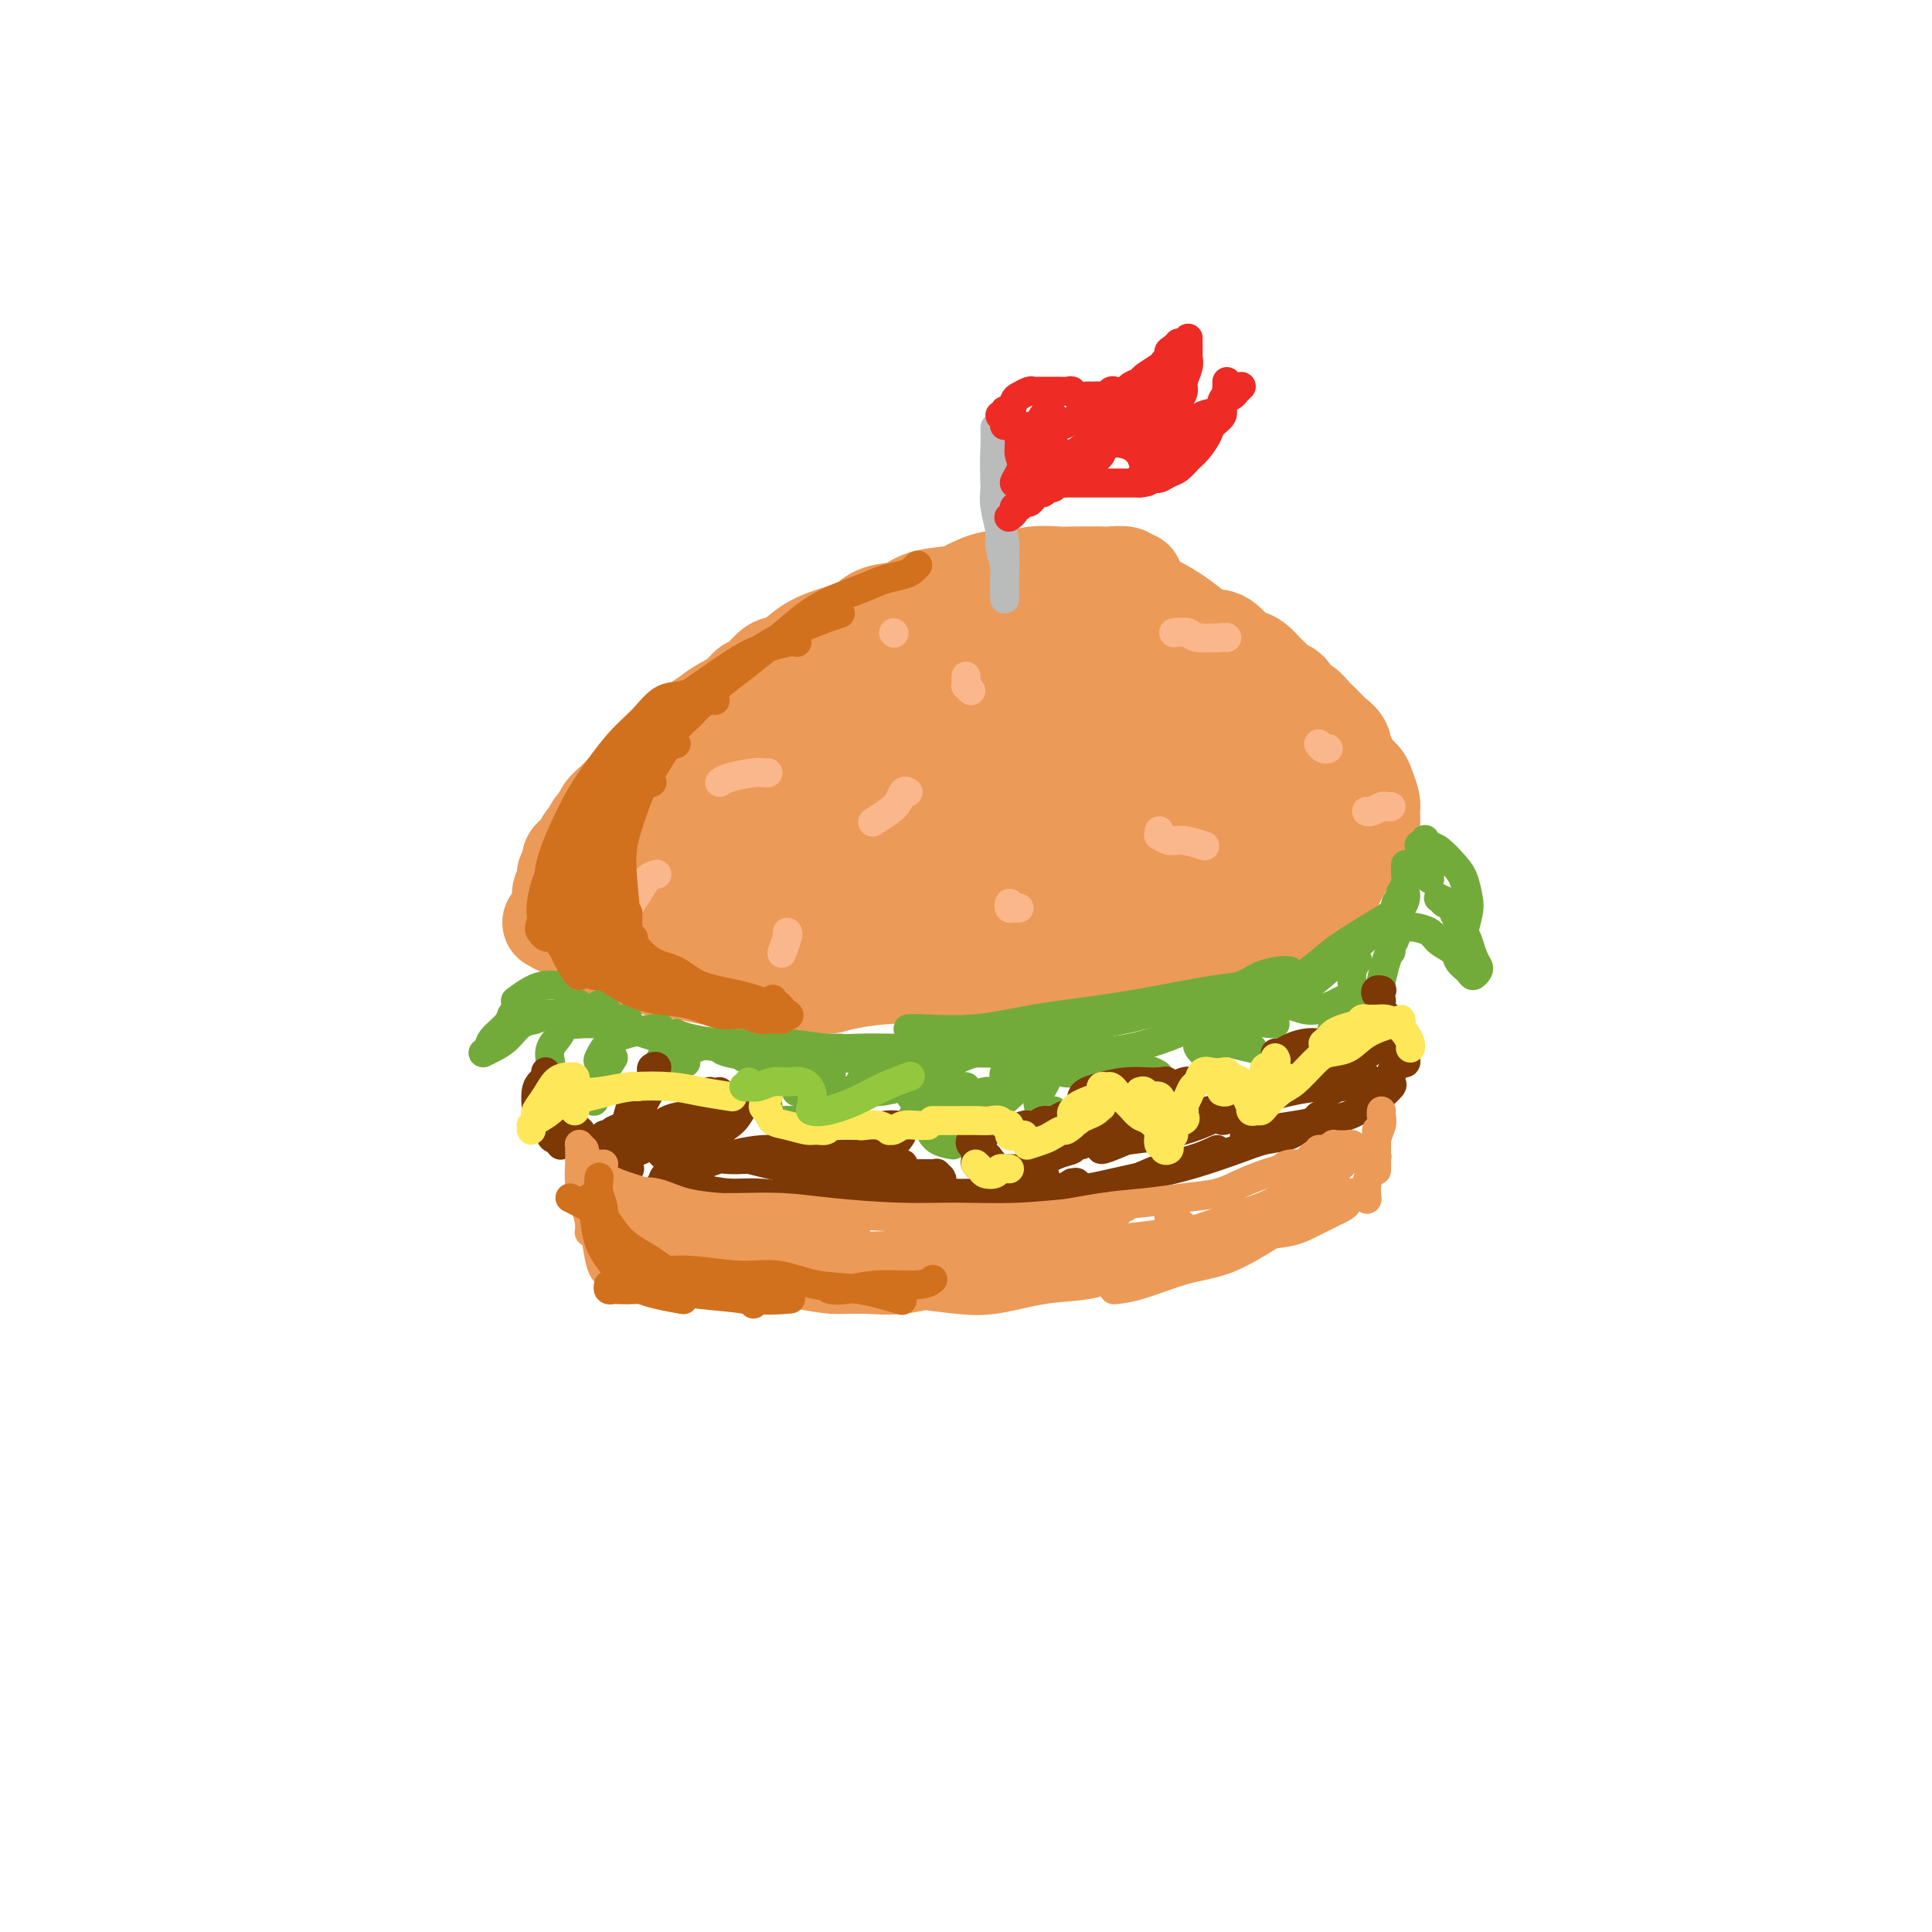 <svg viewBox='0 0 400 400' version='1.1' xmlns='http://www.w3.org/2000/svg' xmlns:xlink='http://www.w3.org/1999/xlink'><g fill='none' stroke='#EC9A57' stroke-width='6' stroke-linecap='round' stroke-linejoin='round'><path d='M111,189c-0.137,0.261 -0.274,0.521 0,0c0.274,-0.521 0.958,-1.824 1,-3c0.042,-1.176 -0.559,-2.223 0,-4c0.559,-1.777 2.279,-4.282 4,-7c1.721,-2.718 3.443,-5.650 6,-9c2.557,-3.350 5.950,-7.119 9,-10c3.050,-2.881 5.756,-4.875 9,-7c3.244,-2.125 7.027,-4.380 10,-6c2.973,-1.620 5.135,-2.606 6,-3c0.865,-0.394 0.432,-0.197 0,0'/><path d='M130,157c-0.354,0.479 -0.709,0.957 0,0c0.709,-0.957 2.481,-3.351 4,-5c1.519,-1.649 2.783,-2.555 4,-4c1.217,-1.445 2.385,-3.429 4,-5c1.615,-1.571 3.675,-2.728 6,-4c2.325,-1.272 4.914,-2.658 7,-4c2.086,-1.342 3.670,-2.638 6,-4c2.330,-1.362 5.405,-2.788 8,-4c2.595,-1.212 4.708,-2.210 7,-3c2.292,-0.790 4.762,-1.371 7,-2c2.238,-0.629 4.243,-1.305 7,-2c2.757,-0.695 6.266,-1.408 10,-2c3.734,-0.592 7.692,-1.062 11,-1c3.308,0.062 5.967,0.655 9,1c3.033,0.345 6.442,0.443 9,1c2.558,0.557 4.266,1.573 7,3c2.734,1.427 6.496,3.265 8,4c1.504,0.735 0.752,0.368 0,0'/><path d='M237,117c1.057,0.383 2.114,0.765 3,1c0.886,0.235 1.601,0.321 3,1c1.399,0.679 3.483,1.949 5,3c1.517,1.051 2.466,1.883 4,3c1.534,1.117 3.651,2.517 5,4c1.349,1.483 1.929,3.047 3,5c1.071,1.953 2.635,4.295 4,7c1.365,2.705 2.533,5.773 3,7c0.467,1.227 0.234,0.614 0,0'/></g>
<g fill='none' stroke='#EC9A57' stroke-width='20' stroke-linecap='round' stroke-linejoin='round'><path d='M279,157c-0.479,-0.253 -0.958,-0.506 -1,-1c-0.042,-0.494 0.355,-1.231 0,-2c-0.355,-0.769 -1.460,-1.572 -2,-2c-0.540,-0.428 -0.516,-0.481 -1,-1c-0.484,-0.519 -1.477,-1.505 -2,-2c-0.523,-0.495 -0.578,-0.500 -1,-1c-0.422,-0.500 -1.211,-1.495 -2,-2c-0.789,-0.505 -1.576,-0.519 -2,-1c-0.424,-0.481 -0.484,-1.428 -1,-2c-0.516,-0.572 -1.489,-0.769 -2,-1c-0.511,-0.231 -0.560,-0.495 -1,-1c-0.440,-0.505 -1.273,-1.252 -2,-2c-0.727,-0.748 -1.350,-1.497 -2,-2c-0.650,-0.503 -1.329,-0.761 -2,-1c-0.671,-0.239 -1.335,-0.459 -2,-1c-0.665,-0.541 -1.332,-1.402 -2,-2c-0.668,-0.598 -1.337,-0.933 -2,-1c-0.663,-0.067 -1.318,0.133 -2,0c-0.682,-0.133 -1.390,-0.600 -2,-1c-0.610,-0.400 -1.122,-0.733 -2,-1c-0.878,-0.267 -2.121,-0.468 -3,-1c-0.879,-0.532 -1.393,-1.395 -2,-2c-0.607,-0.605 -1.307,-0.951 -2,-1c-0.693,-0.049 -1.378,0.198 -2,0c-0.622,-0.198 -1.181,-0.841 -2,-1c-0.819,-0.159 -1.899,0.168 -3,0c-1.101,-0.168 -2.223,-0.829 -3,-1c-0.777,-0.171 -1.208,0.150 -2,0c-0.792,-0.150 -1.944,-0.771 -3,-1c-1.056,-0.229 -2.016,-0.065 -3,0c-0.984,0.065 -1.992,0.033 -3,0'/><path d='M218,123c-5.944,-1.772 -2.804,-1.203 -2,-1c0.804,0.203 -0.728,0.041 -2,0c-1.272,-0.041 -2.284,0.041 -3,0c-0.716,-0.041 -1.138,-0.204 -2,0c-0.862,0.204 -2.166,0.776 -3,1c-0.834,0.224 -1.200,0.101 -2,0c-0.800,-0.101 -2.036,-0.181 -3,0c-0.964,0.181 -1.656,0.623 -3,1c-1.344,0.377 -3.340,0.689 -5,1c-1.660,0.311 -2.985,0.622 -4,1c-1.015,0.378 -1.718,0.822 -2,1c-0.282,0.178 -0.141,0.089 0,0'/><path d='M235,120c-0.393,0.113 -0.787,0.226 -1,0c-0.213,-0.226 -0.247,-0.792 -1,-1c-0.753,-0.208 -2.227,-0.057 -3,0c-0.773,0.057 -0.846,0.019 -2,0c-1.154,-0.019 -3.388,-0.021 -5,0c-1.612,0.021 -2.603,0.065 -4,0c-1.397,-0.065 -3.200,-0.238 -5,0c-1.800,0.238 -3.598,0.889 -5,1c-1.402,0.111 -2.407,-0.317 -4,0c-1.593,0.317 -3.774,1.379 -5,2c-1.226,0.621 -1.498,0.800 -3,1c-1.502,0.200 -4.236,0.421 -6,1c-1.764,0.579 -2.559,1.517 -4,2c-1.441,0.483 -3.529,0.510 -5,1c-1.471,0.490 -2.325,1.442 -3,2c-0.675,0.558 -1.171,0.721 -2,1c-0.829,0.279 -1.993,0.674 -3,1c-1.007,0.326 -1.859,0.581 -3,1c-1.141,0.419 -2.571,1.001 -4,2c-1.429,0.999 -2.856,2.416 -4,3c-1.144,0.584 -2.005,0.335 -3,1c-0.995,0.665 -2.124,2.243 -3,3c-0.876,0.757 -1.498,0.692 -2,1c-0.502,0.308 -0.884,0.990 -2,2c-1.116,1.010 -2.967,2.350 -4,3c-1.033,0.650 -1.249,0.611 -2,1c-0.751,0.389 -2.035,1.206 -3,2c-0.965,0.794 -1.609,1.563 -2,2c-0.391,0.437 -0.528,0.541 -1,1c-0.472,0.459 -1.278,1.274 -2,2c-0.722,0.726 -1.361,1.363 -2,2'/><path d='M137,157c-4.129,3.283 -2.951,1.992 -3,2c-0.049,0.008 -1.325,1.315 -2,2c-0.675,0.685 -0.748,0.750 -1,1c-0.252,0.250 -0.683,0.687 -1,1c-0.317,0.313 -0.518,0.502 -1,1c-0.482,0.498 -1.243,1.304 -2,2c-0.757,0.696 -1.508,1.282 -2,2c-0.492,0.718 -0.723,1.567 -1,2c-0.277,0.433 -0.599,0.448 -1,1c-0.401,0.552 -0.881,1.640 -1,2c-0.119,0.360 0.122,-0.007 0,0c-0.122,0.007 -0.606,0.387 -1,1c-0.394,0.613 -0.698,1.459 -1,2c-0.302,0.541 -0.601,0.778 -1,1c-0.399,0.222 -0.896,0.428 -1,1c-0.104,0.572 0.186,1.508 0,2c-0.186,0.492 -0.847,0.540 -1,1c-0.153,0.460 0.203,1.331 0,2c-0.203,0.669 -0.965,1.136 -1,2c-0.035,0.864 0.656,2.127 1,3c0.344,0.873 0.340,1.358 1,2c0.660,0.642 1.986,1.442 3,2c1.014,0.558 1.718,0.874 2,1c0.282,0.126 0.141,0.063 0,0'/><path d='M114,191c0.807,0.470 1.614,0.941 2,1c0.386,0.059 0.352,-0.292 1,0c0.648,0.292 1.978,1.229 3,2c1.022,0.771 1.735,1.376 3,2c1.265,0.624 3.082,1.267 5,2c1.918,0.733 3.937,1.555 6,2c2.063,0.445 4.169,0.511 7,1c2.831,0.489 6.388,1.399 10,2c3.612,0.601 7.280,0.893 11,1c3.720,0.107 7.491,0.031 9,0c1.509,-0.031 0.754,-0.015 0,0'/><path d='M149,197c0.221,-0.007 0.442,-0.013 1,0c0.558,0.013 1.452,0.046 3,0c1.548,-0.046 3.749,-0.173 6,0c2.251,0.173 4.553,0.644 7,1c2.447,0.356 5.041,0.598 8,1c2.959,0.402 6.283,0.966 10,1c3.717,0.034 7.828,-0.460 13,-1c5.172,-0.540 11.407,-1.124 17,-2c5.593,-0.876 10.544,-2.044 15,-3c4.456,-0.956 8.416,-1.702 10,-2c1.584,-0.298 0.792,-0.149 0,0'/><path d='M210,195c-0.140,0.015 -0.280,0.029 0,0c0.280,-0.029 0.980,-0.103 1,0c0.020,0.103 -0.638,0.381 1,0c1.638,-0.381 5.573,-1.422 8,-2c2.427,-0.578 3.346,-0.694 5,-1c1.654,-0.306 4.044,-0.802 5,-1c0.956,-0.198 0.478,-0.099 0,0'/><path d='M167,204c0.485,0.006 0.971,0.012 1,0c0.029,-0.012 -0.398,-0.043 0,0c0.398,0.043 1.619,0.159 3,0c1.381,-0.159 2.920,-0.593 5,-1c2.080,-0.407 4.702,-0.787 8,-1c3.298,-0.213 7.274,-0.261 12,-1c4.726,-0.739 10.203,-2.170 14,-3c3.797,-0.830 5.915,-1.057 10,-2c4.085,-0.943 10.138,-2.600 15,-4c4.862,-1.400 8.532,-2.543 10,-3c1.468,-0.457 0.734,-0.229 0,0'/><path d='M234,193c-0.083,-0.440 -0.165,-0.879 0,-1c0.165,-0.121 0.578,0.077 1,0c0.422,-0.077 0.855,-0.429 2,-1c1.145,-0.571 3.003,-1.360 5,-2c1.997,-0.640 4.133,-1.130 6,-2c1.867,-0.870 3.465,-2.120 5,-3c1.535,-0.880 3.005,-1.391 4,-2c0.995,-0.609 1.513,-1.315 2,-2c0.487,-0.685 0.942,-1.348 2,-2c1.058,-0.652 2.718,-1.291 4,-2c1.282,-0.709 2.186,-1.486 3,-2c0.814,-0.514 1.539,-0.765 2,-1c0.461,-0.235 0.660,-0.455 1,-1c0.340,-0.545 0.822,-1.416 1,-2c0.178,-0.584 0.051,-0.881 0,-1c-0.051,-0.119 -0.025,-0.059 0,0'/><path d='M274,155c-0.089,0.294 -0.179,0.588 0,1c0.179,0.412 0.626,0.940 1,1c0.374,0.060 0.676,-0.350 1,0c0.324,0.350 0.668,1.460 1,2c0.332,0.540 0.650,0.509 1,1c0.350,0.491 0.733,1.503 1,2c0.267,0.497 0.418,0.480 1,1c0.582,0.520 1.595,1.577 2,2c0.405,0.423 0.203,0.211 0,0'/><path d='M276,154c-0.090,0.056 -0.180,0.112 0,0c0.180,-0.112 0.629,-0.392 1,0c0.371,0.392 0.662,1.455 1,2c0.338,0.545 0.721,0.573 1,1c0.279,0.427 0.453,1.254 1,2c0.547,0.746 1.468,1.410 2,2c0.532,0.590 0.676,1.107 1,2c0.324,0.893 0.828,2.163 1,3c0.172,0.837 0.012,1.240 0,2c-0.012,0.760 0.123,1.875 0,3c-0.123,1.125 -0.502,2.260 -1,3c-0.498,0.740 -1.113,1.085 -2,2c-0.887,0.915 -2.047,2.400 -3,4c-0.953,1.600 -1.701,3.314 -2,4c-0.299,0.686 -0.150,0.343 0,0'/><path d='M282,164c0.030,-0.069 0.059,-0.139 0,0c-0.059,0.139 -0.207,0.486 0,1c0.207,0.514 0.769,1.197 1,2c0.231,0.803 0.130,1.728 0,3c-0.130,1.272 -0.290,2.892 -1,4c-0.710,1.108 -1.968,1.704 -3,3c-1.032,1.296 -1.836,3.292 -3,5c-1.164,1.708 -2.687,3.127 -4,4c-1.313,0.873 -2.415,1.201 -4,2c-1.585,0.799 -3.652,2.070 -6,3c-2.348,0.930 -4.978,1.520 -7,2c-2.022,0.480 -3.435,0.852 -4,1c-0.565,0.148 -0.283,0.074 0,0'/><path d='M265,189c0.272,-0.090 0.544,-0.179 0,0c-0.544,0.179 -1.905,0.627 -3,1c-1.095,0.373 -1.926,0.670 -3,1c-1.074,0.330 -2.392,0.694 -4,1c-1.608,0.306 -3.507,0.554 -6,1c-2.493,0.446 -5.580,1.090 -9,2c-3.420,0.910 -7.173,2.086 -11,3c-3.827,0.914 -7.727,1.564 -12,2c-4.273,0.436 -8.920,0.656 -13,1c-4.080,0.344 -7.594,0.813 -9,1c-1.406,0.187 -0.703,0.094 0,0'/><path d='M247,186c-1.048,-0.098 -2.096,-0.196 -3,0c-0.904,0.196 -1.664,0.686 -3,1c-1.336,0.314 -3.249,0.452 -5,1c-1.751,0.548 -3.341,1.508 -5,2c-1.659,0.492 -3.387,0.518 -5,1c-1.613,0.482 -3.110,1.422 -5,2c-1.890,0.578 -4.174,0.795 -7,1c-2.826,0.205 -6.194,0.397 -9,1c-2.806,0.603 -5.048,1.616 -8,2c-2.952,0.384 -6.612,0.138 -10,0c-3.388,-0.138 -6.504,-0.168 -9,0c-2.496,0.168 -4.374,0.536 -7,0c-2.626,-0.536 -6.001,-1.975 -8,-3c-1.999,-1.025 -2.621,-1.637 -4,-2c-1.379,-0.363 -3.515,-0.479 -5,-1c-1.485,-0.521 -2.320,-1.447 -3,-2c-0.680,-0.553 -1.206,-0.732 -1,-1c0.206,-0.268 1.143,-0.626 2,-1c0.857,-0.374 1.634,-0.766 3,-1c1.366,-0.234 3.321,-0.312 6,-1c2.679,-0.688 6.083,-1.986 10,-3c3.917,-1.014 8.346,-1.745 15,-3c6.654,-1.255 15.532,-3.035 22,-4c6.468,-0.965 10.524,-1.117 16,-2c5.476,-0.883 12.370,-2.499 17,-3c4.630,-0.501 6.995,0.114 9,0c2.005,-0.114 3.651,-0.956 5,-1c1.349,-0.044 2.403,0.710 3,1c0.597,0.290 0.738,0.117 1,0c0.262,-0.117 0.646,-0.176 0,0c-0.646,0.176 -2.323,0.588 -4,1'/><path d='M255,171c-1.403,0.349 -3.412,0.722 -6,1c-2.588,0.278 -5.757,0.459 -10,1c-4.243,0.541 -9.560,1.440 -15,2c-5.440,0.560 -11.003,0.780 -18,2c-6.997,1.220 -15.429,3.441 -22,5c-6.571,1.559 -11.280,2.456 -15,3c-3.720,0.544 -6.451,0.735 -10,1c-3.549,0.265 -7.916,0.603 -11,1c-3.084,0.397 -4.883,0.852 -7,1c-2.117,0.148 -4.550,-0.010 -6,0c-1.450,0.010 -1.915,0.189 -2,0c-0.085,-0.189 0.211,-0.746 2,-2c1.789,-1.254 5.073,-3.204 8,-5c2.927,-1.796 5.497,-3.437 9,-5c3.503,-1.563 7.937,-3.049 13,-5c5.063,-1.951 10.754,-4.366 16,-6c5.246,-1.634 10.045,-2.487 16,-4c5.955,-1.513 13.065,-3.686 18,-5c4.935,-1.314 7.694,-1.769 10,-2c2.306,-0.231 4.160,-0.239 6,0c1.840,0.239 3.667,0.725 4,1c0.333,0.275 -0.827,0.338 -2,1c-1.173,0.662 -2.358,1.922 -4,3c-1.642,1.078 -3.741,1.972 -7,3c-3.259,1.028 -7.677,2.188 -13,4c-5.323,1.812 -11.551,4.277 -17,6c-5.449,1.723 -10.117,2.705 -15,4c-4.883,1.295 -9.979,2.904 -14,4c-4.021,1.096 -6.967,1.680 -10,2c-3.033,0.320 -6.152,0.377 -8,0c-1.848,-0.377 -2.424,-1.189 -3,-2'/><path d='M142,180c-3.387,-0.869 -1.353,-3.043 0,-5c1.353,-1.957 2.027,-3.698 5,-6c2.973,-2.302 8.245,-5.163 13,-8c4.755,-2.837 8.994,-5.648 14,-8c5.006,-2.352 10.778,-4.244 16,-6c5.222,-1.756 9.894,-3.376 15,-4c5.106,-0.624 10.648,-0.251 15,0c4.352,0.251 7.515,0.381 10,1c2.485,0.619 4.293,1.729 6,3c1.707,1.271 3.313,2.703 4,4c0.687,1.297 0.457,2.458 0,4c-0.457,1.542 -1.139,3.466 -3,5c-1.861,1.534 -4.902,2.677 -8,4c-3.098,1.323 -6.254,2.825 -10,4c-3.746,1.175 -8.083,2.021 -14,3c-5.917,0.979 -13.414,2.089 -19,3c-5.586,0.911 -9.259,1.622 -13,2c-3.741,0.378 -7.549,0.423 -10,0c-2.451,-0.423 -3.547,-1.313 -4,-3c-0.453,-1.687 -0.265,-4.171 2,-7c2.265,-2.829 6.605,-6.003 11,-9c4.395,-2.997 8.843,-5.817 14,-8c5.157,-2.183 11.022,-3.728 17,-5c5.978,-1.272 12.069,-2.270 17,-3c4.931,-0.730 8.701,-1.193 12,-1c3.299,0.193 6.128,1.041 9,2c2.872,0.959 5.786,2.028 8,3c2.214,0.972 3.727,1.848 5,3c1.273,1.152 2.304,2.579 3,4c0.696,1.421 1.056,2.834 1,4c-0.056,1.166 -0.528,2.083 -1,3'/><path d='M257,159c-0.369,1.479 -1.293,1.677 -3,2c-1.707,0.323 -4.197,0.771 -7,1c-2.803,0.229 -5.921,0.240 -9,0c-3.079,-0.240 -6.121,-0.730 -9,-1c-2.879,-0.270 -5.597,-0.321 -8,-1c-2.403,-0.679 -4.492,-1.988 -6,-3c-1.508,-1.012 -2.437,-1.728 -3,-3c-0.563,-1.272 -0.762,-3.099 0,-5c0.762,-1.901 2.485,-3.877 4,-5c1.515,-1.123 2.824,-1.392 5,-2c2.176,-0.608 5.220,-1.556 8,-2c2.780,-0.444 5.297,-0.384 8,0c2.703,0.384 5.592,1.094 8,2c2.408,0.906 4.334,2.010 6,3c1.666,0.990 3.074,1.867 4,3c0.926,1.133 1.372,2.523 1,3c-0.372,0.477 -1.562,0.042 -3,0c-1.438,-0.042 -3.125,0.309 -5,0c-1.875,-0.309 -3.939,-1.279 -6,-2c-2.061,-0.721 -4.118,-1.192 -6,-2c-1.882,-0.808 -3.588,-1.954 -6,-3c-2.412,-1.046 -5.529,-1.993 -8,-3c-2.471,-1.007 -4.296,-2.074 -6,-3c-1.704,-0.926 -3.287,-1.712 -5,-2c-1.713,-0.288 -3.556,-0.077 -5,0c-1.444,0.077 -2.491,0.019 -4,0c-1.509,-0.019 -3.482,0.000 -6,1c-2.518,1.000 -5.582,2.979 -8,4c-2.418,1.021 -4.189,1.083 -6,2c-1.811,0.917 -3.660,2.691 -5,4c-1.340,1.309 -2.170,2.155 -3,3'/><path d='M174,150c-3.616,2.426 -1.657,1.993 -1,2c0.657,0.007 0.013,0.456 0,1c-0.013,0.544 0.604,1.183 1,1c0.396,-0.183 0.572,-1.189 1,-2c0.428,-0.811 1.110,-1.429 2,-2c0.890,-0.571 1.988,-1.095 3,-2c1.012,-0.905 1.936,-2.190 3,-3c1.064,-0.810 2.266,-1.145 4,-2c1.734,-0.855 4.001,-2.229 6,-3c1.999,-0.771 3.731,-0.938 7,-1c3.269,-0.062 8.077,-0.018 10,0c1.923,0.018 0.962,0.009 0,0'/></g>
<g fill='none' stroke='#73AB3A' stroke-width='6' stroke-linecap='round' stroke-linejoin='round'><path d='M116,204c-0.263,0.014 -0.526,0.029 -1,0c-0.474,-0.029 -1.158,-0.100 -2,0c-0.842,0.100 -1.842,0.373 -3,1c-1.158,0.627 -2.474,1.608 -3,2c-0.526,0.392 -0.263,0.196 0,0'/><path d='M107,210c-0.395,-0.149 -0.791,-0.298 -1,0c-0.209,0.298 -0.233,1.044 -1,2c-0.767,0.956 -2.277,2.122 -3,3c-0.723,0.878 -0.658,1.468 -1,2c-0.342,0.532 -1.090,1.005 -1,1c0.090,-0.005 1.020,-0.489 2,-1c0.980,-0.511 2.011,-1.050 3,-2c0.989,-0.950 1.938,-2.310 3,-3c1.062,-0.690 2.239,-0.710 3,-1c0.761,-0.290 1.108,-0.849 2,-1c0.892,-0.151 2.330,0.106 3,0c0.670,-0.106 0.572,-0.575 1,-1c0.428,-0.425 1.383,-0.807 2,-1c0.617,-0.193 0.897,-0.196 1,0c0.103,0.196 0.028,0.591 0,1c-0.028,0.409 -0.008,0.831 0,1c0.008,0.169 0.004,0.084 0,0'/><path d='M117,211c-0.406,0.465 -0.813,0.930 -1,1c-0.187,0.070 -0.155,-0.254 0,0c0.155,0.254 0.434,1.087 0,2c-0.434,0.913 -1.580,1.904 -2,3c-0.420,1.096 -0.113,2.295 0,3c0.113,0.705 0.032,0.916 0,1c-0.032,0.084 -0.016,0.042 0,0'/><path d='M127,219c-0.657,1.058 -1.315,2.115 -2,3c-0.685,0.885 -1.399,1.596 -2,2c-0.601,0.404 -1.089,0.500 -1,1c0.089,0.500 0.755,1.404 1,2c0.245,0.596 0.070,0.885 0,1c-0.070,0.115 -0.035,0.058 0,0'/><path d='M127,225c-0.337,-0.254 -0.674,-0.508 -1,-1c-0.326,-0.492 -0.641,-1.220 -1,-2c-0.359,-0.780 -0.763,-1.610 -1,-2c-0.237,-0.390 -0.309,-0.339 0,-1c0.309,-0.661 0.997,-2.033 2,-3c1.003,-0.967 2.320,-1.527 4,-2c1.680,-0.473 3.721,-0.858 5,-1c1.279,-0.142 1.794,-0.041 2,0c0.206,0.041 0.103,0.020 0,0'/><path d='M155,218c0.333,0.033 0.666,0.065 1,0c0.334,-0.065 0.669,-0.229 1,0c0.331,0.229 0.659,0.849 1,1c0.341,0.151 0.694,-0.166 2,0c1.306,0.166 3.566,0.817 5,1c1.434,0.183 2.041,-0.101 3,0c0.959,0.101 2.270,0.587 3,1c0.730,0.413 0.878,0.752 1,1c0.122,0.248 0.219,0.406 0,1c-0.219,0.594 -0.752,1.623 -1,2c-0.248,0.377 -0.211,0.101 0,0c0.211,-0.101 0.595,-0.027 1,0c0.405,0.027 0.830,0.008 1,0c0.170,-0.008 0.085,-0.004 0,0'/><path d='M171,226c-1.467,0.000 -2.933,0.000 -4,0c-1.067,0.000 -1.733,0.000 -2,0c-0.267,0.000 -0.133,0.000 0,0'/><path d='M142,220c-0.514,-0.034 -1.027,-0.068 -2,0c-0.973,0.068 -2.405,0.238 -3,0c-0.595,-0.238 -0.354,-0.883 0,-1c0.354,-0.117 0.819,0.294 2,0c1.181,-0.294 3.078,-1.292 5,-2c1.922,-0.708 3.870,-1.127 6,-1c2.130,0.127 4.441,0.801 6,1c1.559,0.199 2.364,-0.078 3,1c0.636,1.078 1.101,3.512 1,5c-0.101,1.488 -0.769,2.031 -1,3c-0.231,0.969 -0.023,2.365 0,3c0.023,0.635 -0.137,0.510 0,1c0.137,0.490 0.570,1.595 1,2c0.430,0.405 0.858,0.108 2,0c1.142,-0.108 3.000,-0.029 5,0c2.000,0.029 4.143,0.008 5,0c0.857,-0.008 0.429,-0.004 0,0'/><path d='M189,231c1.939,-0.649 3.879,-1.298 6,-2c2.121,-0.702 4.424,-1.456 6,-2c1.576,-0.544 2.424,-0.877 3,-1c0.576,-0.123 0.879,-0.035 1,0c0.121,0.035 0.061,0.018 0,0'/><path d='M200,225c-1.273,-0.164 -2.546,-0.327 -4,0c-1.454,0.327 -3.090,1.145 -4,1c-0.910,-0.145 -1.095,-1.254 -1,-2c0.095,-0.746 0.469,-1.128 2,-2c1.531,-0.872 4.220,-2.235 6,-3c1.780,-0.765 2.651,-0.933 3,-1c0.349,-0.067 0.174,-0.034 0,0'/><path d='M192,224c-1.669,0.305 -3.339,0.611 -5,1c-1.661,0.389 -3.314,0.862 -5,1c-1.686,0.138 -3.404,-0.058 -4,0c-0.596,0.058 -0.068,0.369 0,0c0.068,-0.369 -0.322,-1.419 0,-2c0.322,-0.581 1.356,-0.695 2,-1c0.644,-0.305 0.898,-0.801 1,-1c0.102,-0.199 0.051,-0.099 0,0'/><path d='M187,220c0.470,0.993 0.939,1.985 1,3c0.061,1.015 -0.288,2.051 0,3c0.288,0.949 1.213,1.809 2,3c0.787,1.191 1.438,2.711 2,4c0.562,1.289 1.036,2.347 2,3c0.964,0.653 2.418,0.901 3,1c0.582,0.099 0.291,0.050 0,0'/><path d='M206,233c-0.020,-0.464 -0.039,-0.927 0,-1c0.039,-0.073 0.138,0.246 0,0c-0.138,-0.246 -0.511,-1.057 0,-2c0.511,-0.943 1.906,-2.018 3,-3c1.094,-0.982 1.887,-1.871 3,-3c1.113,-1.129 2.546,-2.499 4,-4c1.454,-1.501 2.930,-3.135 4,-4c1.070,-0.865 1.734,-0.961 2,-1c0.266,-0.039 0.133,-0.019 0,0'/><path d='M217,223c-0.313,0.671 -0.626,1.343 -1,2c-0.374,0.657 -0.807,1.300 -1,2c-0.193,0.700 -0.144,1.456 0,2c0.144,0.544 0.385,0.877 1,1c0.615,0.123 1.604,0.035 2,0c0.396,-0.035 0.198,-0.018 0,0'/><path d='M228,223c-1.328,-0.485 -2.657,-0.971 -4,-1c-1.343,-0.029 -2.702,0.398 -4,0c-1.298,-0.398 -2.535,-1.621 -3,-2c-0.465,-0.379 -0.159,0.087 1,0c1.159,-0.087 3.172,-0.727 5,-1c1.828,-0.273 3.470,-0.178 5,0c1.530,0.178 2.946,0.439 5,1c2.054,0.561 4.745,1.420 6,2c1.255,0.580 1.073,0.880 1,1c-0.073,0.120 -0.036,0.060 0,0'/><path d='M254,223c-0.244,-0.243 -0.488,-0.486 -1,-1c-0.512,-0.514 -1.293,-1.298 -2,-2c-0.707,-0.702 -1.341,-1.323 -2,-2c-0.659,-0.677 -1.343,-1.411 -1,-2c0.343,-0.589 1.713,-1.034 3,-1c1.287,0.034 2.489,0.545 4,1c1.511,0.455 3.330,0.853 4,1c0.670,0.147 0.191,0.042 0,0c-0.191,-0.042 -0.096,-0.021 0,0'/><path d='M264,212c-4.604,-0.425 -9.207,-0.850 -12,-1c-2.793,-0.150 -3.774,-0.025 -5,0c-1.226,0.025 -2.695,-0.049 -3,0c-0.305,0.049 0.554,0.220 1,0c0.446,-0.220 0.478,-0.830 1,-1c0.522,-0.170 1.532,0.102 3,0c1.468,-0.102 3.393,-0.576 5,-1c1.607,-0.424 2.896,-0.796 5,-1c2.104,-0.204 5.025,-0.240 7,0c1.975,0.240 3.006,0.755 4,1c0.994,0.245 1.951,0.218 3,0c1.049,-0.218 2.189,-0.628 3,-1c0.811,-0.372 1.293,-0.706 2,-1c0.707,-0.294 1.640,-0.548 2,-1c0.360,-0.452 0.148,-1.100 0,-2c-0.148,-0.900 -0.232,-2.050 0,-3c0.232,-0.950 0.781,-1.700 1,-2c0.219,-0.300 0.110,-0.150 0,0'/><path d='M288,197c-0.113,-0.242 -0.226,-0.483 0,-1c0.226,-0.517 0.792,-1.308 1,-2c0.208,-0.692 0.060,-1.284 0,-2c-0.060,-0.716 -0.030,-1.555 0,-2c0.030,-0.445 0.061,-0.498 0,-1c-0.061,-0.502 -0.212,-1.455 0,-2c0.212,-0.545 0.789,-0.682 1,-1c0.211,-0.318 0.057,-0.816 0,-1c-0.057,-0.184 -0.016,-0.052 0,0c0.016,0.052 0.008,0.026 0,0'/><path d='M296,182c-0.032,-0.328 -0.065,-0.656 0,-1c0.065,-0.344 0.227,-0.704 0,-1c-0.227,-0.296 -0.841,-0.528 -1,-1c-0.159,-0.472 0.139,-1.185 0,-2c-0.139,-0.815 -0.714,-1.732 -1,-2c-0.286,-0.268 -0.282,0.111 0,0c0.282,-0.111 0.842,-0.714 1,-1c0.158,-0.286 -0.084,-0.255 0,0c0.084,0.255 0.495,0.733 1,1c0.505,0.267 1.103,0.324 2,1c0.897,0.676 2.093,1.972 3,3c0.907,1.028 1.525,1.788 2,3c0.475,1.212 0.807,2.874 1,4c0.193,1.126 0.248,1.714 0,3c-0.248,1.286 -0.797,3.269 -1,4c-0.203,0.731 -0.058,0.209 0,0c0.058,-0.209 0.029,-0.104 0,0'/><path d='M299,187c-0.438,-0.429 -0.876,-0.857 -1,-1c-0.124,-0.143 0.064,-0.000 0,0c-0.064,0.000 -0.382,-0.142 0,0c0.382,0.142 1.464,0.569 2,1c0.536,0.431 0.525,0.865 1,2c0.475,1.135 1.434,2.972 2,4c0.566,1.028 0.737,1.246 1,2c0.263,0.754 0.619,2.042 1,3c0.381,0.958 0.788,1.585 1,2c0.212,0.415 0.227,0.617 0,1c-0.227,0.383 -0.698,0.948 -1,1c-0.302,0.052 -0.436,-0.409 -1,-1c-0.564,-0.591 -1.558,-1.311 -2,-2c-0.442,-0.689 -0.331,-1.348 -1,-2c-0.669,-0.652 -2.119,-1.298 -3,-2c-0.881,-0.702 -1.192,-1.461 -2,-2c-0.808,-0.539 -2.114,-0.858 -3,-1c-0.886,-0.142 -1.351,-0.106 -2,0c-0.649,0.106 -1.482,0.283 -2,1c-0.518,0.717 -0.722,1.974 -1,3c-0.278,1.026 -0.632,1.822 -1,3c-0.368,1.178 -0.752,2.739 -1,4c-0.248,1.261 -0.361,2.222 -1,3c-0.639,0.778 -1.804,1.371 -3,2c-1.196,0.629 -2.424,1.292 -3,2c-0.576,0.708 -0.501,1.460 -1,2c-0.499,0.540 -1.571,0.869 -2,1c-0.429,0.131 -0.214,0.066 0,0'/><path d='M291,179c-0.002,0.440 -0.004,0.879 0,1c0.004,0.121 0.014,-0.078 0,0c-0.014,0.078 -0.050,0.431 0,1c0.050,0.569 0.188,1.352 0,2c-0.188,0.648 -0.702,1.161 -1,2c-0.298,0.839 -0.381,2.003 -1,3c-0.619,0.997 -1.774,1.827 -3,3c-1.226,1.173 -2.525,2.689 -4,4c-1.475,1.311 -3.127,2.417 -5,4c-1.873,1.583 -3.966,3.643 -6,5c-2.034,1.357 -4.009,2.010 -6,3c-1.991,0.990 -3.998,2.317 -6,3c-2.002,0.683 -4.001,0.722 -5,1c-0.999,0.278 -1.000,0.794 -1,1c-0.000,0.206 -0.000,0.103 0,0'/><path d='M291,185c-0.014,-0.064 -0.028,-0.128 0,0c0.028,0.128 0.097,0.449 0,1c-0.097,0.551 -0.361,1.332 -1,2c-0.639,0.668 -1.653,1.222 -3,2c-1.347,0.778 -3.026,1.781 -5,3c-1.974,1.219 -4.241,2.653 -6,4c-1.759,1.347 -3.008,2.606 -5,4c-1.992,1.394 -4.727,2.922 -7,4c-2.273,1.078 -4.085,1.704 -7,3c-2.915,1.296 -6.933,3.262 -11,5c-4.067,1.738 -8.183,3.249 -12,4c-3.817,0.751 -7.335,0.741 -11,1c-3.665,0.259 -7.476,0.788 -9,1c-1.524,0.212 -0.762,0.106 0,0'/><path d='M267,201c-0.484,-0.057 -0.967,-0.115 -2,0c-1.033,0.115 -2.614,0.401 -4,1c-1.386,0.599 -2.575,1.511 -4,2c-1.425,0.489 -3.085,0.555 -6,1c-2.915,0.445 -7.085,1.268 -11,2c-3.915,0.732 -7.575,1.373 -12,2c-4.425,0.627 -9.617,1.240 -14,2c-4.383,0.760 -7.958,1.668 -12,2c-4.042,0.332 -8.550,0.089 -11,0c-2.450,-0.089 -2.843,-0.026 -3,0c-0.157,0.026 -0.079,0.013 0,0'/><path d='M257,205c-0.620,-0.057 -1.241,-0.115 -2,0c-0.759,0.115 -1.657,0.401 -3,1c-1.343,0.599 -3.130,1.511 -5,2c-1.870,0.489 -3.822,0.554 -6,1c-2.178,0.446 -4.583,1.271 -8,2c-3.417,0.729 -7.846,1.362 -12,2c-4.154,0.638 -8.032,1.281 -13,2c-4.968,0.719 -11.024,1.513 -16,2c-4.976,0.487 -8.870,0.667 -13,1c-4.130,0.333 -8.497,0.821 -13,1c-4.503,0.179 -9.144,0.051 -11,0c-1.856,-0.051 -0.928,-0.026 0,0'/><path d='M225,215c-0.363,0.455 -0.725,0.911 -1,1c-0.275,0.089 -0.462,-0.187 -1,0c-0.538,0.187 -1.427,0.839 -3,1c-1.573,0.161 -3.832,-0.167 -6,0c-2.168,0.167 -4.246,0.830 -7,1c-2.754,0.170 -6.184,-0.153 -10,0c-3.816,0.153 -8.017,0.784 -13,1c-4.983,0.216 -10.747,0.019 -15,0c-4.253,-0.019 -6.996,0.139 -10,0c-3.004,-0.139 -6.270,-0.576 -8,-1c-1.730,-0.424 -1.923,-0.835 -2,-1c-0.077,-0.165 -0.039,-0.082 0,0'/><path d='M196,217c-0.393,0.001 -0.787,0.001 -2,0c-1.213,-0.001 -3.246,-0.004 -5,0c-1.754,0.004 -3.229,0.016 -5,0c-1.771,-0.016 -3.839,-0.060 -6,0c-2.161,0.060 -4.415,0.222 -7,0c-2.585,-0.222 -5.502,-0.830 -9,-1c-3.498,-0.170 -7.577,0.099 -11,0c-3.423,-0.099 -6.191,-0.565 -8,-1c-1.809,-0.435 -2.660,-0.839 -3,-1c-0.340,-0.161 -0.170,-0.081 0,0'/><path d='M174,217c-0.467,-0.000 -0.935,-0.000 -1,0c-0.065,0.000 0.272,0.001 0,0c-0.272,-0.001 -1.152,-0.003 -3,0c-1.848,0.003 -4.662,0.013 -7,0c-2.338,-0.013 -4.198,-0.048 -6,0c-1.802,0.048 -3.546,0.177 -6,0c-2.454,-0.177 -5.617,-0.662 -8,-1c-2.383,-0.338 -3.986,-0.529 -6,-1c-2.014,-0.471 -4.438,-1.222 -6,-2c-1.562,-0.778 -2.261,-1.581 -3,-2c-0.739,-0.419 -1.518,-0.452 -2,-1c-0.482,-0.548 -0.668,-1.609 -1,-2c-0.332,-0.391 -0.809,-0.112 -1,0c-0.191,0.112 -0.095,0.056 0,0'/><path d='M130,211c-0.403,-0.113 -0.805,-0.225 -1,0c-0.195,0.225 -0.182,0.789 -1,1c-0.818,0.211 -2.468,0.070 -4,0c-1.532,-0.070 -2.947,-0.070 -4,0c-1.053,0.070 -1.745,0.211 -2,0c-0.255,-0.211 -0.073,-0.775 0,-1c0.073,-0.225 0.036,-0.113 0,0'/><path d='M211,219c0.179,0.033 0.358,0.065 1,0c0.642,-0.065 1.746,-0.228 2,0c0.254,0.228 -0.343,0.846 -1,1c-0.657,0.154 -1.374,-0.156 -2,0c-0.626,0.156 -1.162,0.778 -1,1c0.162,0.222 1.022,0.044 2,0c0.978,-0.044 2.073,0.045 3,0c0.927,-0.045 1.688,-0.226 2,0c0.312,0.226 0.177,0.857 0,1c-0.177,0.143 -0.397,-0.203 -2,0c-1.603,0.203 -4.591,0.954 -6,1c-1.409,0.046 -1.239,-0.615 -1,-1c0.239,-0.385 0.547,-0.496 1,-1c0.453,-0.504 1.049,-1.403 2,-2c0.951,-0.597 2.256,-0.891 3,-1c0.744,-0.109 0.927,-0.031 1,0c0.073,0.031 0.037,0.016 0,0'/></g>
<g fill='none' stroke='#7C3805' stroke-width='6' stroke-linecap='round' stroke-linejoin='round'><path d='M113,222c-0.022,-0.093 -0.044,-0.185 0,0c0.044,0.185 0.156,0.649 0,1c-0.156,0.351 -0.578,0.589 -1,1c-0.422,0.411 -0.844,0.995 -1,2c-0.156,1.005 -0.044,2.430 0,3c0.044,0.570 0.022,0.285 0,0'/><path d='M116,229c0.090,0.002 0.179,0.004 0,0c-0.179,-0.004 -0.627,-0.015 -1,0c-0.373,0.015 -0.672,0.057 -1,0c-0.328,-0.057 -0.686,-0.212 -1,0c-0.314,0.212 -0.583,0.792 -1,1c-0.417,0.208 -0.984,0.042 -1,0c-0.016,-0.042 0.517,0.038 1,0c0.483,-0.038 0.917,-0.193 1,0c0.083,0.193 -0.184,0.735 0,1c0.184,0.265 0.820,0.253 1,1c0.180,0.747 -0.096,2.252 0,3c0.096,0.748 0.564,0.740 1,1c0.436,0.260 0.839,0.789 1,1c0.161,0.211 0.081,0.106 0,0'/><path d='M125,242c-0.107,0.000 -0.214,0.000 0,0c0.214,0.000 0.748,0.000 1,0c0.252,0.000 0.222,0.000 1,0c0.778,0.000 2.365,0.000 3,0c0.635,0.000 0.317,0.000 0,0'/><path d='M138,245c0.814,0.022 1.628,0.044 2,0c0.372,-0.044 0.302,-0.152 1,0c0.698,0.152 2.163,0.566 4,1c1.837,0.434 4.045,0.887 6,1c1.955,0.113 3.658,-0.114 6,0c2.342,0.114 5.323,0.569 8,1c2.677,0.431 5.051,0.837 6,1c0.949,0.163 0.475,0.081 0,0'/><path d='M191,251c1.250,0.000 2.500,0.000 3,0c0.500,0.000 0.250,0.000 0,0'/><path d='M286,205c0.104,0.026 0.208,0.051 0,0c-0.208,-0.051 -0.729,-0.180 -1,0c-0.271,0.180 -0.293,0.668 0,1c0.293,0.332 0.902,0.507 1,1c0.098,0.493 -0.313,1.303 0,2c0.313,0.697 1.352,1.282 2,2c0.648,0.718 0.905,1.569 1,2c0.095,0.431 0.028,0.440 0,1c-0.028,0.560 -0.018,1.670 0,2c0.018,0.330 0.043,-0.119 0,0c-0.043,0.119 -0.155,0.806 0,1c0.155,0.194 0.577,-0.106 1,0c0.423,0.106 0.845,0.616 1,1c0.155,0.384 0.042,0.642 0,1c-0.042,0.358 -0.012,0.817 0,1c0.012,0.183 0.006,0.092 0,0'/><path d='M291,219c0.081,0.416 0.162,0.831 0,1c-0.162,0.169 -0.566,0.091 -1,0c-0.434,-0.091 -0.899,-0.194 -1,0c-0.101,0.194 0.162,0.686 0,1c-0.162,0.314 -0.750,0.452 -1,1c-0.250,0.548 -0.163,1.508 0,2c0.163,0.492 0.400,0.517 0,1c-0.400,0.483 -1.438,1.425 -2,2c-0.562,0.575 -0.648,0.784 -1,1c-0.352,0.216 -0.971,0.439 -2,1c-1.029,0.561 -2.469,1.461 -4,2c-1.531,0.539 -3.153,0.719 -5,1c-1.847,0.281 -3.918,0.663 -6,1c-2.082,0.337 -4.176,0.629 -6,1c-1.824,0.371 -3.378,0.820 -4,1c-0.622,0.180 -0.311,0.090 0,0'/><path d='M252,238c-1.495,0.696 -2.990,1.391 -5,2c-2.010,0.609 -4.536,1.130 -7,2c-2.464,0.870 -4.867,2.089 -7,3c-2.133,0.911 -3.997,1.515 -6,2c-2.003,0.485 -4.144,0.853 -5,1c-0.856,0.147 -0.428,0.074 0,0'/><path d='M274,231c-0.354,-0.098 -0.708,-0.196 -1,0c-0.292,0.196 -0.520,0.684 -1,1c-0.480,0.316 -1.210,0.458 -2,1c-0.790,0.542 -1.638,1.482 -3,2c-1.362,0.518 -3.237,0.614 -5,1c-1.763,0.386 -3.414,1.061 -6,2c-2.586,0.939 -6.108,2.143 -9,3c-2.892,0.857 -5.153,1.368 -8,2c-2.847,0.632 -6.279,1.385 -9,2c-2.721,0.615 -4.729,1.093 -6,1c-1.271,-0.093 -1.804,-0.756 -2,-1c-0.196,-0.244 -0.056,-0.070 0,0c0.056,0.070 0.028,0.035 0,0'/><path d='M223,245c-0.044,-0.194 -0.088,-0.388 -1,0c-0.912,0.388 -2.693,1.357 -5,2c-2.307,0.643 -5.142,0.960 -7,1c-1.858,0.040 -2.739,-0.199 -5,0c-2.261,0.199 -5.902,0.834 -9,1c-3.098,0.166 -5.653,-0.138 -8,0c-2.347,0.138 -4.485,0.717 -7,1c-2.515,0.283 -5.408,0.268 -7,0c-1.592,-0.268 -1.883,-0.791 -2,-1c-0.117,-0.209 -0.058,-0.105 0,0'/><path d='M118,224c-0.346,0.020 -0.692,0.040 -1,0c-0.308,-0.040 -0.578,-0.138 -1,0c-0.422,0.138 -0.995,0.514 -1,1c-0.005,0.486 0.560,1.083 1,2c0.440,0.917 0.757,2.153 1,3c0.243,0.847 0.412,1.305 1,2c0.588,0.695 1.597,1.627 2,2c0.403,0.373 0.202,0.186 0,0'/><path d='M126,235c0.115,0.029 0.230,0.057 0,0c-0.230,-0.057 -0.806,-0.201 -1,0c-0.194,0.201 -0.007,0.745 0,1c0.007,0.255 -0.167,0.221 0,0c0.167,-0.221 0.674,-0.628 1,-1c0.326,-0.372 0.471,-0.708 1,-1c0.529,-0.292 1.442,-0.541 2,-1c0.558,-0.459 0.761,-1.128 1,-2c0.239,-0.872 0.512,-1.946 1,-3c0.488,-1.054 1.189,-2.086 2,-3c0.811,-0.914 1.730,-1.709 2,-2c0.270,-0.291 -0.110,-0.077 0,0c0.110,0.077 0.709,0.018 1,0c0.291,-0.018 0.273,0.006 0,0c-0.273,-0.006 -0.800,-0.042 -1,0c-0.200,0.042 -0.072,0.161 0,0c0.072,-0.161 0.088,-0.603 0,-1c-0.088,-0.397 -0.278,-0.750 0,-1c0.278,-0.250 1.025,-0.396 1,0c-0.025,0.396 -0.823,1.335 -1,2c-0.177,0.665 0.268,1.056 0,2c-0.268,0.944 -1.250,2.439 -2,4c-0.750,1.561 -1.270,3.186 -2,5c-0.730,1.814 -1.670,3.816 -2,5c-0.330,1.184 -0.050,1.550 0,2c0.050,0.450 -0.128,0.986 0,1c0.128,0.014 0.564,-0.493 1,-1'/><path d='M130,241c-0.833,3.000 -0.417,1.500 0,0'/><path d='M146,233c0.732,-0.682 1.465,-1.364 2,-2c0.535,-0.636 0.874,-1.226 1,-2c0.126,-0.774 0.039,-1.732 0,-2c-0.039,-0.268 -0.029,0.155 0,0c0.029,-0.155 0.079,-0.887 0,-1c-0.079,-0.113 -0.287,0.394 -1,1c-0.713,0.606 -1.932,1.311 -3,2c-1.068,0.689 -1.985,1.361 -3,2c-1.015,0.639 -2.128,1.243 -3,2c-0.872,0.757 -1.504,1.665 -2,2c-0.496,0.335 -0.856,0.096 -1,0c-0.144,-0.096 -0.072,-0.048 0,0'/><path d='M147,226c0.012,0.011 0.024,0.022 0,0c-0.024,-0.022 -0.085,-0.077 0,0c0.085,0.077 0.315,0.286 0,1c-0.315,0.714 -1.177,1.933 -2,3c-0.823,1.067 -1.609,1.983 -3,3c-1.391,1.017 -3.387,2.136 -5,3c-1.613,0.864 -2.844,1.474 -4,2c-1.156,0.526 -2.236,0.968 -3,1c-0.764,0.032 -1.213,-0.345 -1,-1c0.213,-0.655 1.087,-1.587 2,-2c0.913,-0.413 1.863,-0.307 3,-1c1.137,-0.693 2.460,-2.187 4,-3c1.540,-0.813 3.297,-0.947 4,-1c0.703,-0.053 0.351,-0.027 0,0'/><path d='M155,227c0.077,0.383 0.154,0.765 0,1c-0.154,0.235 -0.539,0.321 -1,1c-0.461,0.679 -0.998,1.951 -2,3c-1.002,1.049 -2.468,1.876 -4,3c-1.532,1.124 -3.131,2.544 -5,4c-1.869,1.456 -4.007,2.948 -5,4c-0.993,1.052 -0.841,1.662 -1,2c-0.159,0.338 -0.630,0.402 0,0c0.630,-0.402 2.360,-1.270 4,-2c1.640,-0.730 3.189,-1.321 5,-2c1.811,-0.679 3.884,-1.447 6,-2c2.116,-0.553 4.274,-0.890 6,-1c1.726,-0.110 3.018,0.009 4,0c0.982,-0.009 1.653,-0.146 2,0c0.347,0.146 0.369,0.576 0,1c-0.369,0.424 -1.130,0.842 -2,1c-0.870,0.158 -1.849,0.056 -3,0c-1.151,-0.056 -2.473,-0.068 -4,0c-1.527,0.068 -3.261,0.214 -5,0c-1.739,-0.214 -3.485,-0.790 -5,-1c-1.515,-0.210 -2.798,-0.056 -4,0c-1.202,0.056 -2.321,0.013 -3,0c-0.679,-0.013 -0.918,0.003 -1,0c-0.082,-0.003 -0.009,-0.025 1,0c1.009,0.025 2.952,0.097 5,0c2.048,-0.097 4.199,-0.362 7,0c2.801,0.362 6.250,1.351 9,2c2.750,0.649 4.799,0.957 7,1c2.201,0.043 4.554,-0.181 7,0c2.446,0.181 4.985,0.766 6,1c1.015,0.234 0.508,0.117 0,0'/><path d='M187,241c-1.299,-0.319 -2.598,-0.638 -4,-1c-1.402,-0.362 -2.908,-0.765 -5,-1c-2.092,-0.235 -4.772,-0.300 -7,0c-2.228,0.300 -4.004,0.966 -5,1c-0.996,0.034 -1.212,-0.566 -1,-1c0.212,-0.434 0.851,-0.704 2,-1c1.149,-0.296 2.809,-0.618 5,-1c2.191,-0.382 4.912,-0.823 6,-1c1.088,-0.177 0.544,-0.088 0,0'/><path d='M187,233c-1.836,0.310 -3.671,0.620 -5,1c-1.329,0.380 -2.151,0.831 -3,1c-0.849,0.169 -1.725,0.056 -2,0c-0.275,-0.056 0.052,-0.054 0,0c-0.052,0.054 -0.483,0.160 0,0c0.483,-0.160 1.878,-0.587 3,-1c1.122,-0.413 1.969,-0.814 3,-1c1.031,-0.186 2.245,-0.159 3,0c0.755,0.159 1.049,0.448 1,1c-0.049,0.552 -0.442,1.367 -1,2c-0.558,0.633 -1.283,1.084 -2,2c-0.717,0.916 -1.428,2.298 -2,3c-0.572,0.702 -1.005,0.724 -1,1c0.005,0.276 0.449,0.806 1,1c0.551,0.194 1.209,0.052 2,0c0.791,-0.052 1.713,-0.015 3,0c1.287,0.015 2.938,0.008 4,0c1.062,-0.008 1.535,-0.017 2,0c0.465,0.017 0.922,0.061 1,0c0.078,-0.061 -0.222,-0.227 0,0c0.222,0.227 0.965,0.845 1,1c0.035,0.155 -0.640,-0.155 -1,0c-0.360,0.155 -0.405,0.775 -1,1c-0.595,0.225 -1.739,0.057 -3,0c-1.261,-0.057 -2.638,-0.002 -4,0c-1.362,0.002 -2.709,-0.048 -4,0c-1.291,0.048 -2.525,0.195 -4,0c-1.475,-0.195 -3.189,-0.733 -5,-1c-1.811,-0.267 -3.718,-0.264 -5,0c-1.282,0.264 -1.938,0.790 -2,1c-0.062,0.210 0.469,0.105 1,0'/><path d='M167,245c-3.803,0.309 0.190,0.082 2,0c1.810,-0.082 1.436,-0.019 2,0c0.564,0.019 2.064,-0.005 3,0c0.936,0.005 1.308,0.040 3,0c1.692,-0.040 4.705,-0.154 7,0c2.295,0.154 3.872,0.575 6,1c2.128,0.425 4.806,0.853 7,1c2.194,0.147 3.905,0.012 6,0c2.095,-0.012 4.575,0.098 6,0c1.425,-0.098 1.794,-0.404 3,-1c1.206,-0.596 3.247,-1.480 4,-2c0.753,-0.520 0.217,-0.674 0,-1c-0.217,-0.326 -0.114,-0.823 -1,-1c-0.886,-0.177 -2.759,-0.035 -4,0c-1.241,0.035 -1.850,-0.036 -3,0c-1.150,0.036 -2.841,0.179 -4,0c-1.159,-0.179 -1.786,-0.682 -2,-1c-0.214,-0.318 -0.015,-0.452 0,-1c0.015,-0.548 -0.154,-1.508 0,-2c0.154,-0.492 0.631,-0.514 1,-1c0.369,-0.486 0.631,-1.437 1,-2c0.369,-0.563 0.846,-0.740 1,-1c0.154,-0.260 -0.014,-0.604 0,-1c0.014,-0.396 0.211,-0.846 0,-1c-0.211,-0.154 -0.831,-0.014 -1,0c-0.169,0.014 0.112,-0.098 0,0c-0.112,0.098 -0.616,0.405 -1,1c-0.384,0.595 -0.649,1.479 -1,2c-0.351,0.521 -0.787,0.679 -1,1c-0.213,0.321 -0.204,0.806 0,1c0.204,0.194 0.602,0.097 1,0'/><path d='M202,237c-0.045,0.889 1.342,1.612 2,2c0.658,0.388 0.587,0.442 1,1c0.413,0.558 1.310,1.621 2,2c0.690,0.379 1.172,0.074 2,0c0.828,-0.074 2.000,0.081 3,0c1.000,-0.081 1.827,-0.399 3,-1c1.173,-0.601 2.692,-1.485 4,-2c1.308,-0.515 2.406,-0.660 3,-1c0.594,-0.340 0.683,-0.876 1,-1c0.317,-0.124 0.862,0.164 1,0c0.138,-0.164 -0.130,-0.780 0,-1c0.130,-0.220 0.658,-0.044 0,0c-0.658,0.044 -2.504,-0.043 -4,0c-1.496,0.043 -2.644,0.218 -4,0c-1.356,-0.218 -2.921,-0.828 -4,-1c-1.079,-0.172 -1.674,0.095 -2,0c-0.326,-0.095 -0.384,-0.551 0,-1c0.384,-0.449 1.210,-0.891 2,-1c0.790,-0.109 1.544,0.113 3,0c1.456,-0.113 3.614,-0.562 5,-1c1.386,-0.438 2.001,-0.865 2,-1c-0.001,-0.135 -0.619,0.021 -1,0c-0.381,-0.021 -0.526,-0.218 -1,0c-0.474,0.218 -1.275,0.850 -2,1c-0.725,0.150 -1.372,-0.181 -2,0c-0.628,0.181 -1.237,0.875 -2,1c-0.763,0.125 -1.680,-0.317 -2,0c-0.320,0.317 -0.045,1.394 0,2c0.045,0.606 -0.142,0.740 0,1c0.142,0.260 0.612,0.646 1,1c0.388,0.354 0.694,0.677 1,1'/><path d='M214,238c0.797,0.820 1.791,0.371 3,0c1.209,-0.371 2.634,-0.663 4,-1c1.366,-0.337 2.675,-0.720 4,-1c1.325,-0.280 2.666,-0.456 4,-1c1.334,-0.544 2.659,-1.457 4,-2c1.341,-0.543 2.697,-0.716 4,-1c1.303,-0.284 2.554,-0.679 4,-1c1.446,-0.321 3.088,-0.566 4,-1c0.912,-0.434 1.095,-1.056 1,-1c-0.095,0.056 -0.469,0.789 -1,1c-0.531,0.211 -1.220,-0.099 -2,0c-0.780,0.099 -1.653,0.606 -3,1c-1.347,0.394 -3.170,0.673 -5,1c-1.830,0.327 -3.666,0.700 -5,1c-1.334,0.300 -2.165,0.526 -3,1c-0.835,0.474 -1.673,1.195 -1,1c0.673,-0.195 2.859,-1.306 5,-2c2.141,-0.694 4.239,-0.970 6,-1c1.761,-0.030 3.186,0.187 5,0c1.814,-0.187 4.018,-0.776 6,-1c1.982,-0.224 3.744,-0.081 5,0c1.256,0.081 2.007,0.102 2,0c-0.007,-0.102 -0.772,-0.326 -2,0c-1.228,0.326 -2.920,1.202 -5,2c-2.080,0.798 -4.550,1.518 -7,2c-2.450,0.482 -4.881,0.726 -7,1c-2.119,0.274 -3.927,0.579 -5,1c-1.073,0.421 -1.411,0.958 -1,1c0.411,0.042 1.572,-0.412 3,-1c1.428,-0.588 3.122,-1.311 5,-2c1.878,-0.689 3.939,-1.345 6,-2'/><path d='M242,233c3.363,-0.992 5.272,-1.471 8,-2c2.728,-0.529 6.276,-1.108 9,-2c2.724,-0.892 4.624,-2.097 7,-3c2.376,-0.903 5.228,-1.502 7,-2c1.772,-0.498 2.463,-0.894 3,-1c0.537,-0.106 0.920,0.077 1,0c0.080,-0.077 -0.142,-0.414 -1,0c-0.858,0.414 -2.351,1.579 -4,2c-1.649,0.421 -3.452,0.096 -6,1c-2.548,0.904 -5.839,3.036 -8,4c-2.161,0.964 -3.191,0.760 -4,1c-0.809,0.240 -1.397,0.925 -1,1c0.397,0.075 1.779,-0.459 3,-1c1.221,-0.541 2.279,-1.090 4,-2c1.721,-0.910 4.103,-2.180 6,-3c1.897,-0.820 3.309,-1.190 5,-2c1.691,-0.810 3.661,-2.061 5,-3c1.339,-0.939 2.046,-1.565 3,-2c0.954,-0.435 2.154,-0.677 3,-1c0.846,-0.323 1.337,-0.727 2,-1c0.663,-0.273 1.499,-0.415 2,-1c0.501,-0.585 0.668,-1.614 1,-2c0.332,-0.386 0.830,-0.129 1,0c0.170,0.129 0.014,0.132 0,0c-0.014,-0.132 0.115,-0.397 0,0c-0.115,0.397 -0.476,1.457 -1,2c-0.524,0.543 -1.213,0.568 -2,1c-0.787,0.432 -1.674,1.270 -3,2c-1.326,0.730 -3.093,1.351 -5,2c-1.907,0.649 -3.953,1.324 -6,2'/><path d='M271,223c-3.610,1.848 -4.136,1.968 -5,2c-0.864,0.032 -2.067,-0.025 -3,0c-0.933,0.025 -1.596,0.133 -2,0c-0.404,-0.133 -0.551,-0.508 0,-1c0.551,-0.492 1.798,-1.102 3,-2c1.202,-0.898 2.357,-2.084 4,-3c1.643,-0.916 3.772,-1.562 5,-2c1.228,-0.438 1.554,-0.668 2,-1c0.446,-0.332 1.011,-0.766 1,-1c-0.011,-0.234 -0.598,-0.269 -1,0c-0.402,0.269 -0.620,0.842 -1,1c-0.380,0.158 -0.923,-0.101 -2,0c-1.077,0.101 -2.690,0.560 -4,1c-1.310,0.440 -2.318,0.860 -3,1c-0.682,0.140 -1.037,-0.002 -1,0c0.037,0.002 0.466,0.147 1,0c0.534,-0.147 1.173,-0.587 2,-1c0.827,-0.413 1.842,-0.798 3,-1c1.158,-0.202 2.457,-0.219 3,0c0.543,0.219 0.328,0.674 1,1c0.672,0.326 2.229,0.521 3,1c0.771,0.479 0.755,1.241 1,2c0.245,0.759 0.751,1.515 1,2c0.249,0.485 0.241,0.700 0,1c-0.241,0.300 -0.714,0.684 -1,1c-0.286,0.316 -0.386,0.564 -1,1c-0.614,0.436 -1.742,1.059 -2,1c-0.258,-0.059 0.353,-0.799 1,-1c0.647,-0.201 1.328,0.138 2,0c0.672,-0.138 1.335,-0.754 2,-1c0.665,-0.246 1.333,-0.123 2,0'/><path d='M282,224c1.033,-0.369 1.115,-0.790 1,-1c-0.115,-0.210 -0.428,-0.208 -1,0c-0.572,0.208 -1.403,0.622 -3,1c-1.597,0.378 -3.961,0.721 -6,1c-2.039,0.279 -3.752,0.495 -6,1c-2.248,0.505 -5.030,1.298 -8,2c-2.970,0.702 -6.127,1.313 -9,2c-2.873,0.687 -5.463,1.450 -9,2c-3.537,0.550 -8.022,0.889 -11,1c-2.978,0.111 -4.447,-0.004 -6,0c-1.553,0.004 -3.188,0.126 -4,0c-0.812,-0.126 -0.802,-0.502 0,-1c0.802,-0.498 2.395,-1.118 4,-2c1.605,-0.882 3.223,-2.027 6,-3c2.777,-0.973 6.714,-1.774 9,-2c2.286,-0.226 2.920,0.125 4,0c1.080,-0.125 2.605,-0.724 3,-1c0.395,-0.276 -0.339,-0.229 -1,0c-0.661,0.229 -1.250,0.639 -2,1c-0.750,0.361 -1.661,0.672 -3,1c-1.339,0.328 -3.105,0.673 -5,1c-1.895,0.327 -3.920,0.635 -5,1c-1.080,0.365 -1.216,0.788 -2,1c-0.784,0.212 -2.217,0.212 -3,0c-0.783,-0.212 -0.917,-0.635 -1,-1c-0.083,-0.365 -0.114,-0.672 0,-1c0.114,-0.328 0.373,-0.676 1,-1c0.627,-0.324 1.622,-0.623 3,-1c1.378,-0.377 3.140,-0.832 5,-1c1.860,-0.168 3.817,-0.048 5,0c1.183,0.048 1.591,0.024 2,0'/><path d='M240,224c2.500,-0.333 1.250,-0.167 0,0'/></g>
<g fill='none' stroke='#FBB78C' stroke-width='6' stroke-linecap='round' stroke-linejoin='round'><path d='M136,181c-0.679,0.173 -1.357,0.345 -2,1c-0.643,0.655 -1.250,1.792 -2,3c-0.750,1.208 -1.643,2.488 -2,3c-0.357,0.512 -0.179,0.256 0,0'/><path d='M159,160c-0.332,0.022 -0.663,0.045 -1,0c-0.337,-0.045 -0.678,-0.156 -2,0c-1.322,0.156 -3.625,0.581 -5,1c-1.375,0.419 -1.821,0.834 -2,1c-0.179,0.166 -0.089,0.083 0,0'/><path d='M163,193c0.111,0.089 0.222,0.178 0,1c-0.222,0.822 -0.778,2.378 -1,3c-0.222,0.622 -0.111,0.311 0,0'/><path d='M209,187c-0.083,0.423 -0.167,0.845 0,1c0.167,0.155 0.583,0.042 1,0c0.417,-0.042 0.833,-0.012 1,0c0.167,0.012 0.083,0.006 0,0'/><path d='M240,172c0.045,0.455 0.090,0.910 0,1c-0.090,0.090 -0.314,-0.186 0,0c0.314,0.186 1.167,0.833 2,1c0.833,0.167 1.647,-0.147 3,0c1.353,0.147 3.244,0.756 4,1c0.756,0.244 0.378,0.122 0,0'/><path d='M188,164c-0.346,-0.182 -0.692,-0.364 -1,0c-0.308,0.364 -0.577,1.273 -1,2c-0.423,0.727 -0.998,1.273 -2,2c-1.002,0.727 -2.429,1.636 -3,2c-0.571,0.364 -0.285,0.182 0,0'/><path d='M201,143c-0.423,-0.445 -0.845,-0.890 -1,-1c-0.155,-0.110 -0.041,0.115 0,0c0.041,-0.115 0.011,-0.569 0,-1c-0.011,-0.431 -0.003,-0.837 0,-1c0.003,-0.163 0.002,-0.081 0,0'/><path d='M185,131c0.000,0.000 0.100,0.100 0.1,0.1'/><path d='M243,131c1.185,-0.113 2.370,-0.226 3,0c0.630,0.226 0.705,0.793 2,1c1.295,0.207 3.810,0.056 5,0c1.190,-0.056 1.054,-0.016 1,0c-0.054,0.016 -0.027,0.008 0,0'/><path d='M273,154c0.311,0.422 0.622,0.844 1,1c0.378,0.156 0.822,0.044 1,0c0.178,-0.044 0.089,-0.022 0,0'/><path d='M283,168c-0.059,-0.030 -0.117,-0.061 0,0c0.117,0.061 0.410,0.212 1,0c0.590,-0.212 1.478,-0.789 2,-1c0.522,-0.211 0.679,-0.057 1,0c0.321,0.057 0.806,0.016 1,0c0.194,-0.016 0.097,-0.008 0,0'/></g>
<g fill='none' stroke='#FEE859' stroke-width='6' stroke-linecap='round' stroke-linejoin='round'><path d='M119,224c0.118,-0.422 0.236,-0.844 0,-1c-0.236,-0.156 -0.825,-0.047 -1,0c-0.175,0.047 0.065,0.033 0,0c-0.065,-0.033 -0.434,-0.086 -1,0c-0.566,0.086 -1.328,0.310 -2,1c-0.672,0.690 -1.252,1.845 -2,3c-0.748,1.155 -1.663,2.311 -2,3c-0.337,0.689 -0.096,0.911 0,1c0.096,0.089 0.048,0.044 0,0'/><path d='M110,234c0.012,-0.443 0.024,-0.886 0,-1c-0.024,-0.114 -0.084,0.100 0,0c0.084,-0.100 0.313,-0.514 1,-1c0.687,-0.486 1.834,-1.044 3,-2c1.166,-0.956 2.351,-2.309 4,-3c1.649,-0.691 3.762,-0.721 6,-1c2.238,-0.279 4.603,-0.806 6,-1c1.397,-0.194 1.828,-0.055 2,0c0.172,0.055 0.086,0.028 0,0'/><path d='M119,230c0.065,-0.334 0.131,-0.667 0,-1c-0.131,-0.333 -0.458,-0.664 0,-1c0.458,-0.336 1.701,-0.676 3,-1c1.299,-0.324 2.654,-0.633 4,-1c1.346,-0.367 2.684,-0.792 5,-1c2.316,-0.208 5.610,-0.200 8,0c2.390,0.200 3.874,0.592 6,1c2.126,0.408 4.893,0.831 6,1c1.107,0.169 0.553,0.085 0,0'/><path d='M159,227c0.140,-0.211 0.280,-0.422 0,0c-0.280,0.422 -0.979,1.476 -1,2c-0.021,0.524 0.637,0.518 1,1c0.363,0.482 0.430,1.451 1,2c0.570,0.549 1.644,0.679 3,1c1.356,0.321 2.994,0.832 4,1c1.006,0.168 1.381,-0.008 2,0c0.619,0.008 1.482,0.198 2,0c0.518,-0.198 0.690,-0.785 1,-1c0.310,-0.215 0.758,-0.059 1,0c0.242,0.059 0.279,0.020 1,0c0.721,-0.020 2.126,-0.020 3,0c0.874,0.020 1.217,0.059 2,0c0.783,-0.059 2.005,-0.216 3,0c0.995,0.216 1.765,0.804 2,1c0.235,0.196 -0.063,-0.000 0,0c0.063,0.000 0.486,0.196 1,0c0.514,-0.196 1.118,-0.785 2,-1c0.882,-0.215 2.040,-0.058 3,0c0.960,0.058 1.720,0.016 2,0c0.280,-0.016 0.080,-0.004 0,0c-0.080,0.004 -0.040,0.002 0,0'/><path d='M193,232c0.268,0.000 0.537,0.000 1,0c0.463,-0.000 1.122,-0.001 2,0c0.878,0.001 1.975,0.005 3,0c1.025,-0.005 1.977,-0.017 3,0c1.023,0.017 2.116,0.065 3,0c0.884,-0.065 1.561,-0.242 2,0c0.439,0.242 0.642,0.902 1,1c0.358,0.098 0.870,-0.366 1,0c0.130,0.366 -0.123,1.562 0,2c0.123,0.438 0.621,0.117 1,0c0.379,-0.117 0.641,-0.032 1,0c0.359,0.032 0.817,0.009 1,0c0.183,-0.009 0.092,-0.005 0,0'/><path d='M223,232c0.108,0.089 0.216,0.179 0,0c-0.216,-0.179 -0.755,-0.626 -1,-1c-0.245,-0.374 -0.196,-0.673 0,-1c0.196,-0.327 0.540,-0.680 1,-1c0.460,-0.320 1.038,-0.608 2,-1c0.962,-0.392 2.309,-0.889 3,-1c0.691,-0.111 0.724,0.162 1,0c0.276,-0.162 0.793,-0.761 1,-1c0.207,-0.239 0.103,-0.120 0,0'/><path d='M236,226c0.365,-0.127 0.730,-0.255 1,0c0.270,0.255 0.444,0.891 1,1c0.556,0.109 1.494,-0.311 2,0c0.506,0.311 0.579,1.351 1,2c0.421,0.649 1.190,0.905 2,1c0.810,0.095 1.660,0.027 2,0c0.340,-0.027 0.170,-0.014 0,0'/><path d='M253,226c-0.082,-0.030 -0.165,-0.060 0,0c0.165,0.060 0.576,0.208 1,0c0.424,-0.208 0.860,-0.774 2,-1c1.140,-0.226 2.985,-0.112 4,0c1.015,0.112 1.201,0.222 2,0c0.799,-0.222 2.212,-0.778 3,-1c0.788,-0.222 0.951,-0.111 1,0c0.049,0.111 -0.014,0.223 0,0c0.014,-0.223 0.107,-0.781 0,-1c-0.107,-0.219 -0.413,-0.100 -1,0c-0.587,0.100 -1.453,0.181 -2,0c-0.547,-0.181 -0.774,-0.623 -1,-1c-0.226,-0.377 -0.452,-0.689 0,-1c0.452,-0.311 1.583,-0.622 2,-1c0.417,-0.378 0.119,-0.822 0,-1c-0.119,-0.178 -0.060,-0.089 0,0'/><path d='M274,217c0.024,-0.446 0.049,-0.893 0,-1c-0.049,-0.107 -0.171,0.125 0,0c0.171,-0.125 0.637,-0.607 1,-1c0.363,-0.393 0.624,-0.699 1,-1c0.376,-0.301 0.867,-0.599 2,-1c1.133,-0.401 2.908,-0.906 4,-1c1.092,-0.094 1.501,0.225 2,0c0.499,-0.225 1.089,-0.992 1,-1c-0.089,-0.008 -0.857,0.744 -1,1c-0.143,0.256 0.340,0.016 0,0c-0.340,-0.016 -1.504,0.192 -2,0c-0.496,-0.192 -0.323,-0.783 0,-1c0.323,-0.217 0.796,-0.059 1,0c0.204,0.059 0.137,0.018 0,0c-0.137,-0.018 -0.346,-0.013 0,0c0.346,0.013 1.245,0.034 2,0c0.755,-0.034 1.365,-0.125 2,0c0.635,0.125 1.294,0.464 2,1c0.706,0.536 1.457,1.267 2,2c0.543,0.733 0.877,1.466 1,2c0.123,0.534 0.035,0.867 0,1c-0.035,0.133 -0.018,0.067 0,0'/><path d='M290,212c0.008,0.143 0.017,0.286 0,0c-0.017,-0.286 -0.059,-1.000 0,-1c0.059,0.000 0.218,0.714 0,1c-0.218,0.286 -0.814,0.142 -1,0c-0.186,-0.142 0.037,-0.283 -1,0c-1.037,0.283 -3.334,0.990 -5,2c-1.666,1.010 -2.700,2.324 -4,3c-1.300,0.676 -2.867,0.713 -4,1c-1.133,0.287 -1.834,0.823 -3,2c-1.166,1.177 -2.799,2.995 -4,4c-1.201,1.005 -1.972,1.199 -3,2c-1.028,0.801 -2.314,2.210 -3,3c-0.686,0.790 -0.771,0.960 -1,1c-0.229,0.040 -0.601,-0.049 -1,0c-0.399,0.049 -0.824,0.235 -1,0c-0.176,-0.235 -0.102,-0.893 0,-1c0.102,-0.107 0.231,0.336 0,0c-0.231,-0.336 -0.821,-1.453 -1,-2c-0.179,-0.547 0.055,-0.525 0,-1c-0.055,-0.475 -0.399,-1.447 -1,-2c-0.601,-0.553 -1.460,-0.686 -2,-1c-0.540,-0.314 -0.760,-0.809 -1,-1c-0.240,-0.191 -0.498,-0.077 -1,0c-0.502,0.077 -1.248,0.118 -2,0c-0.752,-0.118 -1.511,-0.393 -2,0c-0.489,0.393 -0.708,1.456 -1,2c-0.292,0.544 -0.655,0.570 -1,1c-0.345,0.430 -0.670,1.266 -1,2c-0.330,0.734 -0.665,1.367 -1,2'/><path d='M245,229c-1.426,1.483 -0.491,1.689 0,2c0.491,0.311 0.538,0.727 0,1c-0.538,0.273 -1.661,0.402 -2,1c-0.339,0.598 0.106,1.666 0,2c-0.106,0.334 -0.765,-0.067 -1,0c-0.235,0.067 -0.048,0.602 0,1c0.048,0.398 -0.043,0.658 0,1c0.043,0.342 0.221,0.764 0,1c-0.221,0.236 -0.842,0.286 -1,0c-0.158,-0.286 0.148,-0.907 0,-1c-0.148,-0.093 -0.750,0.341 -1,0c-0.250,-0.341 -0.150,-1.456 0,-2c0.150,-0.544 0.349,-0.517 0,-1c-0.349,-0.483 -1.245,-1.477 -2,-2c-0.755,-0.523 -1.368,-0.575 -2,-1c-0.632,-0.425 -1.282,-1.224 -2,-2c-0.718,-0.776 -1.502,-1.529 -2,-2c-0.498,-0.471 -0.708,-0.658 -1,-1c-0.292,-0.342 -0.667,-0.838 -1,-1c-0.333,-0.162 -0.625,0.011 -1,0c-0.375,-0.011 -0.833,-0.205 -1,0c-0.167,0.205 -0.044,0.811 0,1c0.044,0.189 0.010,-0.037 0,0c-0.010,0.037 0.006,0.339 0,1c-0.006,0.661 -0.033,1.683 0,2c0.033,0.317 0.125,-0.070 0,0c-0.125,0.070 -0.466,0.596 -1,1c-0.534,0.404 -1.259,0.686 -2,1c-0.741,0.314 -1.497,0.661 -2,1c-0.503,0.339 -0.751,0.669 -1,1'/><path d='M222,233c-1.589,1.415 -1.561,0.954 -2,1c-0.439,0.046 -1.344,0.600 -2,1c-0.656,0.400 -1.061,0.646 -2,1c-0.939,0.354 -2.411,0.815 -3,1c-0.589,0.185 -0.294,0.092 0,0'/><path d='M209,242c-0.449,-0.008 -0.898,-0.015 -1,0c-0.102,0.015 0.142,0.054 0,0c-0.142,-0.054 -0.669,-0.200 -1,0c-0.331,0.200 -0.467,0.747 -1,1c-0.533,0.253 -1.462,0.212 -2,0c-0.538,-0.212 -0.683,-0.596 -1,-1c-0.317,-0.404 -0.805,-0.830 -1,-1c-0.195,-0.170 -0.098,-0.085 0,0'/><path d='M179,233c-0.452,0.083 -0.905,0.167 -1,0c-0.095,-0.167 0.167,-0.583 0,-1c-0.167,-0.417 -0.762,-0.833 -1,-1c-0.238,-0.167 -0.119,-0.083 0,0'/></g>
<g fill='none' stroke='#93C83E' stroke-width='6' stroke-linecap='round' stroke-linejoin='round'><path d='M155,224c0.133,0.420 0.265,0.841 0,1c-0.265,0.159 -0.928,0.057 -1,0c-0.072,-0.057 0.445,-0.069 1,0c0.555,0.069 1.147,0.219 2,0c0.853,-0.219 1.966,-0.809 3,-1c1.034,-0.191 1.988,0.015 3,0c1.012,-0.015 2.082,-0.251 3,0c0.918,0.251 1.686,0.991 2,2c0.314,1.009 0.175,2.289 0,3c-0.175,0.711 -0.386,0.852 0,1c0.386,0.148 1.369,0.302 3,0c1.631,-0.302 3.912,-1.060 6,-2c2.088,-0.940 3.985,-2.061 6,-3c2.015,-0.939 4.147,-1.697 5,-2c0.853,-0.303 0.426,-0.152 0,0'/></g>
<g fill='none' stroke='#EC9A57' stroke-width='6' stroke-linecap='round' stroke-linejoin='round'><path d='M122,242c0.000,0.376 0.000,0.753 0,1c0.000,0.247 0.000,0.365 0,1c-0.000,0.635 -0.000,1.786 0,3c0.000,1.214 0.000,2.490 0,3c0.000,0.510 0.000,0.255 0,0'/><path d='M121,238c-0.423,-0.410 -0.846,-0.820 -1,-1c-0.154,-0.180 -0.038,-0.132 0,0c0.038,0.132 -0.000,0.346 0,1c0.000,0.654 0.038,1.748 0,3c-0.038,1.252 -0.154,2.661 0,4c0.154,1.339 0.577,2.606 1,4c0.423,1.394 0.845,2.914 1,4c0.155,1.086 0.044,1.739 0,2c-0.044,0.261 -0.022,0.131 0,0'/><path d='M122,247c-0.006,-0.504 -0.013,-1.009 0,-1c0.013,0.009 0.045,0.531 0,1c-0.045,0.469 -0.166,0.886 0,2c0.166,1.114 0.619,2.926 1,5c0.381,2.074 0.690,4.412 1,6c0.310,1.588 0.622,2.428 1,3c0.378,0.572 0.822,0.878 1,1c0.178,0.122 0.089,0.061 0,0'/><path d='M129,262c0.030,0.113 0.060,0.226 0,1c-0.060,0.774 -0.208,2.208 0,3c0.208,0.792 0.774,0.940 1,1c0.226,0.060 0.113,0.030 0,0'/><path d='M285,234c0.000,0.233 0.000,0.466 0,1c0.000,0.534 0.000,1.370 0,2c0.000,0.630 0.000,1.054 0,2c0.000,0.946 0.000,2.413 0,3c0.000,0.587 0.000,0.293 0,0'/><path d='M286,230c-0.030,0.263 -0.061,0.526 0,1c0.061,0.474 0.212,1.158 0,2c-0.212,0.842 -0.788,1.842 -1,3c-0.212,1.158 -0.061,2.474 0,3c0.061,0.526 0.030,0.263 0,0'/><path d='M285,239c0.083,0.263 0.166,0.526 0,1c-0.166,0.474 -0.581,1.158 -1,2c-0.419,0.842 -0.844,1.842 -1,3c-0.156,1.158 -0.045,2.474 0,3c0.045,0.526 0.022,0.263 0,0'/><path d='M281,247c-0.721,-0.060 -1.443,-0.120 -2,0c-0.557,0.120 -0.951,0.420 -2,1c-1.049,0.580 -2.755,1.438 -4,2c-1.245,0.562 -2.029,0.826 -4,2c-1.971,1.174 -5.128,3.257 -8,5c-2.872,1.743 -5.460,3.147 -8,4c-2.540,0.853 -5.031,1.157 -8,2c-2.969,0.843 -6.415,2.227 -9,3c-2.585,0.773 -4.310,0.935 -5,1c-0.690,0.065 -0.345,0.032 0,0'/><path d='M279,248c-0.021,-0.088 -0.041,-0.176 0,0c0.041,0.176 0.145,0.614 0,1c-0.145,0.386 -0.538,0.718 -1,1c-0.462,0.282 -0.994,0.512 -2,1c-1.006,0.488 -2.487,1.233 -4,2c-1.513,0.767 -3.059,1.557 -5,2c-1.941,0.443 -4.278,0.538 -7,1c-2.722,0.462 -5.831,1.290 -9,2c-3.169,0.710 -6.399,1.301 -11,2c-4.601,0.699 -10.573,1.507 -15,2c-4.427,0.493 -7.307,0.671 -11,1c-3.693,0.329 -8.198,0.808 -10,1c-1.802,0.192 -0.901,0.096 0,0'/><path d='M249,257c-1.004,0.781 -2.008,1.561 -3,2c-0.992,0.439 -1.972,0.536 -3,1c-1.028,0.464 -2.103,1.294 -4,2c-1.897,0.706 -4.615,1.286 -7,2c-2.385,0.714 -4.437,1.561 -7,2c-2.563,0.439 -5.638,0.469 -9,1c-3.362,0.531 -7.010,1.564 -10,2c-2.990,0.436 -5.323,0.274 -8,0c-2.677,-0.274 -5.697,-0.661 -8,-1c-2.303,-0.339 -3.889,-0.630 -5,-1c-1.111,-0.370 -1.746,-0.820 -2,-1c-0.254,-0.180 -0.127,-0.090 0,0'/><path d='M216,264c0.000,-0.087 0.001,-0.173 -1,0c-1.001,0.173 -3.003,0.607 -5,1c-1.997,0.393 -3.989,0.747 -6,1c-2.011,0.253 -4.041,0.405 -7,1c-2.959,0.595 -6.847,1.634 -10,2c-3.153,0.366 -5.571,0.059 -8,0c-2.429,-0.059 -4.867,0.128 -7,0c-2.133,-0.128 -3.959,-0.573 -7,-1c-3.041,-0.427 -7.297,-0.836 -9,-1c-1.703,-0.164 -0.851,-0.082 0,0'/><path d='M187,262c-0.311,-0.089 -0.623,-0.178 -1,0c-0.377,0.178 -0.821,0.622 -2,1c-1.179,0.378 -3.094,0.690 -5,1c-1.906,0.310 -3.802,0.617 -6,1c-2.198,0.383 -4.697,0.842 -7,1c-2.303,0.158 -4.411,0.014 -7,0c-2.589,-0.014 -5.661,0.101 -8,0c-2.339,-0.101 -3.947,-0.419 -6,-1c-2.053,-0.581 -4.553,-1.426 -6,-2c-1.447,-0.574 -1.842,-0.878 -2,-1c-0.158,-0.122 -0.079,-0.061 0,0'/><path d='M150,267c-0.406,-0.026 -0.811,-0.051 -1,0c-0.189,0.051 -0.160,0.180 -1,0c-0.840,-0.180 -2.547,-0.667 -4,-1c-1.453,-0.333 -2.650,-0.512 -4,-1c-1.350,-0.488 -2.853,-1.286 -4,-2c-1.147,-0.714 -1.940,-1.343 -3,-2c-1.060,-0.657 -2.389,-1.342 -3,-2c-0.611,-0.658 -0.504,-1.289 -1,-2c-0.496,-0.711 -1.593,-1.501 -2,-2c-0.407,-0.499 -0.123,-0.707 0,-1c0.123,-0.293 0.086,-0.670 0,-1c-0.086,-0.330 -0.222,-0.614 0,-1c0.222,-0.386 0.802,-0.873 1,-1c0.198,-0.127 0.014,0.106 0,0c-0.014,-0.106 0.143,-0.550 0,-1c-0.143,-0.450 -0.587,-0.904 -1,-1c-0.413,-0.096 -0.797,0.167 -1,0c-0.203,-0.167 -0.226,-0.765 0,-1c0.226,-0.235 0.699,-0.109 1,0c0.301,0.109 0.428,0.201 1,0c0.572,-0.201 1.587,-0.695 3,-1c1.413,-0.305 3.224,-0.422 5,0c1.776,0.422 3.517,1.383 6,2c2.483,0.617 5.710,0.891 7,1c1.290,0.109 0.645,0.055 0,0'/><path d='M125,241c-0.312,0.026 -0.623,0.051 -1,0c-0.377,-0.051 -0.818,-0.179 -1,0c-0.182,0.179 -0.105,0.667 0,1c0.105,0.333 0.237,0.513 1,1c0.763,0.487 2.157,1.281 4,2c1.843,0.719 4.134,1.363 6,2c1.866,0.637 3.306,1.267 6,2c2.694,0.733 6.642,1.569 10,2c3.358,0.431 6.127,0.456 10,1c3.873,0.544 8.850,1.608 12,2c3.150,0.392 4.471,0.112 5,0c0.529,-0.112 0.264,-0.056 0,0'/><path d='M145,250c-0.508,-0.000 -1.017,-0.001 -1,0c0.017,0.001 0.559,0.003 1,0c0.441,-0.003 0.781,-0.011 2,0c1.219,0.011 3.317,0.041 6,0c2.683,-0.041 5.950,-0.154 9,0c3.050,0.154 5.881,0.573 10,1c4.119,0.427 9.525,0.860 14,1c4.475,0.140 8.020,-0.015 12,0c3.980,0.015 8.397,0.200 13,0c4.603,-0.200 9.393,-0.785 13,-1c3.607,-0.215 6.031,-0.062 7,0c0.969,0.062 0.485,0.031 0,0'/><path d='M204,253c-1.541,0.430 -3.083,0.859 -4,1c-0.917,0.141 -1.210,-0.008 -1,0c0.210,0.008 0.924,0.171 2,0c1.076,-0.171 2.515,-0.676 5,-1c2.485,-0.324 6.015,-0.467 10,-1c3.985,-0.533 8.423,-1.455 12,-2c3.577,-0.545 6.291,-0.713 9,-1c2.709,-0.287 5.412,-0.692 8,-1c2.588,-0.308 5.062,-0.517 7,-1c1.938,-0.483 3.339,-1.239 5,-2c1.661,-0.761 3.583,-1.527 5,-2c1.417,-0.473 2.330,-0.652 3,-1c0.670,-0.348 1.097,-0.864 2,-1c0.903,-0.136 2.280,0.108 3,0c0.720,-0.108 0.781,-0.569 1,-1c0.219,-0.431 0.596,-0.832 1,-1c0.404,-0.168 0.834,-0.101 1,0c0.166,0.101 0.068,0.237 0,0c-0.068,-0.237 -0.105,-0.848 0,-1c0.105,-0.152 0.353,0.156 1,0c0.647,-0.156 1.693,-0.774 2,-1c0.307,-0.226 -0.125,-0.060 0,0c0.125,0.060 0.807,0.015 1,0c0.193,-0.015 -0.102,-0.000 0,0c0.102,0.000 0.602,-0.015 1,0c0.398,0.015 0.693,0.059 1,0c0.307,-0.059 0.627,-0.220 1,0c0.373,0.220 0.801,0.822 1,1c0.199,0.178 0.169,-0.067 0,0c-0.169,0.067 -0.477,0.448 -1,1c-0.523,0.552 -1.262,1.276 -2,2'/><path d='M278,241c-0.805,1.072 -2.319,1.751 -4,3c-1.681,1.249 -3.530,3.067 -5,4c-1.470,0.933 -2.563,0.981 -3,1c-0.437,0.019 -0.219,0.010 0,0'/><path d='M271,243c-0.465,-0.065 -0.930,-0.131 -1,0c-0.070,0.131 0.256,0.457 0,1c-0.256,0.543 -1.094,1.303 -2,2c-0.906,0.697 -1.879,1.330 -3,2c-1.121,0.670 -2.389,1.375 -4,2c-1.611,0.625 -3.565,1.169 -6,2c-2.435,0.831 -5.351,1.950 -9,3c-3.649,1.050 -8.030,2.033 -12,3c-3.970,0.967 -7.528,1.919 -13,3c-5.472,1.081 -12.859,2.290 -18,3c-5.141,0.710 -8.038,0.922 -12,1c-3.962,0.078 -8.989,0.022 -11,0c-2.011,-0.022 -1.005,-0.011 0,0'/><path d='M242,252c0.716,0.333 1.432,0.666 2,1c0.568,0.334 0.988,0.670 1,1c0.012,0.330 -0.384,0.655 -2,1c-1.616,0.345 -4.451,0.711 -7,1c-2.549,0.289 -4.810,0.502 -8,1c-3.190,0.498 -7.309,1.282 -11,2c-3.691,0.718 -6.956,1.369 -12,2c-5.044,0.631 -11.868,1.242 -18,2c-6.132,0.758 -11.572,1.664 -16,2c-4.428,0.336 -7.844,0.101 -11,0c-3.156,-0.101 -6.054,-0.069 -9,0c-2.946,0.069 -5.941,0.176 -8,0c-2.059,-0.176 -3.181,-0.635 -4,-1c-0.819,-0.365 -1.336,-0.637 -1,-1c0.336,-0.363 1.525,-0.818 2,-1c0.475,-0.182 0.238,-0.091 0,0'/><path d='M200,258c3.221,-0.091 6.441,-0.183 8,0c1.559,0.183 1.456,0.640 1,1c-0.456,0.360 -1.267,0.622 -3,1c-1.733,0.378 -4.389,0.870 -7,1c-2.611,0.130 -5.179,-0.103 -8,0c-2.821,0.103 -5.897,0.544 -9,1c-3.103,0.456 -6.232,0.929 -11,1c-4.768,0.071 -11.173,-0.261 -16,0c-4.827,0.261 -8.075,1.115 -11,1c-2.925,-0.115 -5.527,-1.197 -7,-2c-1.473,-0.803 -1.818,-1.326 -2,-2c-0.182,-0.674 -0.202,-1.499 0,-2c0.202,-0.501 0.627,-0.678 2,-1c1.373,-0.322 3.694,-0.787 6,-1c2.306,-0.213 4.595,-0.172 8,0c3.405,0.172 7.925,0.477 12,1c4.075,0.523 7.706,1.265 11,2c3.294,0.735 6.251,1.465 9,2c2.749,0.535 5.290,0.876 7,1c1.710,0.124 2.590,0.030 3,0c0.410,-0.030 0.350,0.003 0,0c-0.350,-0.003 -0.989,-0.041 -3,0c-2.011,0.041 -5.393,0.162 -8,0c-2.607,-0.162 -4.440,-0.606 -7,-1c-2.560,-0.394 -5.849,-0.738 -9,-1c-3.151,-0.262 -6.164,-0.442 -10,-1c-3.836,-0.558 -8.495,-1.495 -12,-2c-3.505,-0.505 -5.857,-0.579 -8,-1c-2.143,-0.421 -4.077,-1.190 -5,-2c-0.923,-0.810 -0.835,-1.660 -1,-2c-0.165,-0.340 -0.582,-0.170 -1,0'/><path d='M129,252c-0.989,-0.670 0.038,-0.346 1,0c0.962,0.346 1.857,0.712 4,1c2.143,0.288 5.532,0.498 9,1c3.468,0.502 7.013,1.297 11,2c3.987,0.703 8.416,1.316 12,2c3.584,0.684 6.323,1.441 9,2c2.677,0.559 5.291,0.920 8,1c2.709,0.080 5.514,-0.123 8,0c2.486,0.123 4.652,0.570 6,1c1.348,0.430 1.876,0.843 2,1c0.124,0.157 -0.156,0.057 -1,0c-0.844,-0.057 -2.252,-0.071 -4,0c-1.748,0.071 -3.835,0.228 -6,0c-2.165,-0.228 -4.406,-0.840 -7,-1c-2.594,-0.160 -5.540,0.134 -9,0c-3.460,-0.134 -7.432,-0.694 -11,-1c-3.568,-0.306 -6.731,-0.359 -10,-1c-3.269,-0.641 -6.645,-1.871 -9,-3c-2.355,-1.129 -3.690,-2.156 -5,-3c-1.310,-0.844 -2.596,-1.505 -4,-2c-1.404,-0.495 -2.925,-0.824 -4,-1c-1.075,-0.176 -1.703,-0.198 -2,0c-0.297,0.198 -0.262,0.616 1,1c1.262,0.384 3.752,0.734 6,1c2.248,0.266 4.254,0.447 7,1c2.746,0.553 6.233,1.476 10,2c3.767,0.524 7.813,0.649 12,1c4.187,0.351 8.514,0.929 14,1c5.486,0.071 12.131,-0.366 17,-1c4.869,-0.634 7.963,-1.467 12,-2c4.037,-0.533 9.019,-0.767 14,-1'/><path d='M220,254c8.027,-0.951 6.595,-1.327 7,-2c0.405,-0.673 2.648,-1.643 4,-2c1.352,-0.357 1.815,-0.102 2,0c0.185,0.102 0.093,0.051 0,0'/></g>
<g fill='none' stroke='#BABBBB' stroke-width='6' stroke-linecap='round' stroke-linejoin='round'><path d='M208,124c-0.002,0.016 -0.003,0.032 0,0c0.003,-0.032 0.011,-0.114 0,-1c-0.011,-0.886 -0.041,-2.578 0,-4c0.041,-1.422 0.155,-2.574 0,-5c-0.155,-2.426 -0.578,-6.124 -1,-9c-0.422,-2.876 -0.845,-4.928 -1,-7c-0.155,-2.072 -0.044,-4.163 0,-5c0.044,-0.837 0.022,-0.418 0,0'/><path d='M206,101c-0.121,1.183 -0.243,2.366 0,4c0.243,1.634 0.849,3.719 1,5c0.151,1.281 -0.155,1.756 0,3c0.155,1.244 0.771,3.256 1,4c0.229,0.744 0.072,0.221 0,0c-0.072,-0.221 -0.058,-0.140 0,-1c0.058,-0.860 0.159,-2.662 0,-4c-0.159,-1.338 -0.579,-2.212 -1,-4c-0.421,-1.788 -0.845,-4.490 -1,-7c-0.155,-2.510 -0.042,-4.830 0,-7c0.042,-2.170 0.012,-4.192 0,-5c-0.012,-0.808 -0.006,-0.404 0,0'/></g>
<g fill='none' stroke='#EE2B24' stroke-width='6' stroke-linecap='round' stroke-linejoin='round'><path d='M208,88c-0.039,0.080 -0.078,0.161 0,0c0.078,-0.161 0.272,-0.563 0,-1c-0.272,-0.437 -1.012,-0.908 -1,-1c0.012,-0.092 0.776,0.197 1,0c0.224,-0.197 -0.091,-0.880 0,-1c0.091,-0.120 0.588,0.322 1,0c0.412,-0.322 0.740,-1.407 1,-2c0.260,-0.593 0.451,-0.695 1,-1c0.549,-0.305 1.456,-0.814 2,-1c0.544,-0.186 0.726,-0.050 1,0c0.274,0.050 0.640,0.014 1,0c0.360,-0.014 0.712,-0.005 1,0c0.288,0.005 0.510,0.005 1,0c0.490,-0.005 1.249,-0.015 2,0c0.751,0.015 1.496,0.057 2,0c0.504,-0.057 0.769,-0.212 1,0c0.231,0.212 0.429,0.790 1,1c0.571,0.210 1.515,0.053 2,0c0.485,-0.053 0.510,-0.000 1,0c0.490,0.000 1.445,-0.052 2,0c0.555,0.052 0.711,0.207 1,0c0.289,-0.207 0.712,-0.777 1,-1c0.288,-0.223 0.442,-0.100 1,0c0.558,0.100 1.519,0.178 2,0c0.481,-0.178 0.483,-0.611 1,-1c0.517,-0.389 1.551,-0.733 2,-1c0.449,-0.267 0.313,-0.456 1,-1c0.687,-0.544 2.196,-1.441 3,-2c0.804,-0.559 0.902,-0.779 1,-1'/><path d='M241,75c2.193,-1.491 1.175,-1.719 1,-2c-0.175,-0.281 0.491,-0.614 1,-1c0.509,-0.386 0.860,-0.825 1,-1c0.140,-0.175 0.070,-0.088 0,0'/><path d='M209,107c-0.120,0.081 -0.239,0.161 0,0c0.239,-0.161 0.838,-0.564 1,-1c0.162,-0.436 -0.111,-0.904 0,-1c0.111,-0.096 0.607,0.180 1,0c0.393,-0.180 0.683,-0.818 1,-1c0.317,-0.182 0.662,0.091 1,0c0.338,-0.091 0.668,-0.545 1,-1c0.332,-0.455 0.666,-0.910 1,-1c0.334,-0.090 0.667,0.186 1,0c0.333,-0.186 0.667,-0.834 1,-1c0.333,-0.166 0.667,0.152 1,0c0.333,-0.152 0.667,-0.773 1,-1c0.333,-0.227 0.667,-0.061 1,0c0.333,0.061 0.666,0.016 1,0c0.334,-0.016 0.671,-0.004 1,0c0.329,0.004 0.652,0.001 1,0c0.348,-0.001 0.723,-0.000 1,0c0.277,0.000 0.456,0.000 1,0c0.544,-0.000 1.454,-0.000 2,0c0.546,0.000 0.727,0.000 1,0c0.273,-0.000 0.636,-0.000 1,0c0.364,0.000 0.727,0.000 1,0c0.273,-0.000 0.454,-0.000 1,0c0.546,0.000 1.456,0.000 2,0c0.544,-0.000 0.724,-0.000 1,0c0.276,0.000 0.650,0.000 1,0c0.350,-0.000 0.675,-0.000 1,0'/><path d='M236,100c2.824,-0.244 1.885,-0.854 2,-1c0.115,-0.146 1.285,0.171 2,0c0.715,-0.171 0.975,-0.829 1,-1c0.025,-0.171 -0.186,0.146 0,0c0.186,-0.146 0.767,-0.756 1,-1c0.233,-0.244 0.116,-0.122 0,0'/><path d='M246,70c0.001,0.334 0.001,0.669 0,1c-0.001,0.331 -0.004,0.659 0,1c0.004,0.341 0.016,0.696 0,1c-0.016,0.304 -0.059,0.557 0,1c0.059,0.443 0.222,1.077 0,2c-0.222,0.923 -0.828,2.135 -1,3c-0.172,0.865 0.091,1.384 0,2c-0.091,0.616 -0.535,1.330 -1,2c-0.465,0.670 -0.950,1.296 -1,2c-0.050,0.704 0.334,1.485 0,2c-0.334,0.515 -1.386,0.765 -2,1c-0.614,0.235 -0.791,0.456 -1,1c-0.209,0.544 -0.452,1.410 -1,2c-0.548,0.590 -1.402,0.904 -2,1c-0.598,0.096 -0.941,-0.026 -1,0c-0.059,0.026 0.167,0.199 0,0c-0.167,-0.199 -0.725,-0.772 -1,-1c-0.275,-0.228 -0.267,-0.113 0,0c0.267,0.113 0.793,0.224 1,0c0.207,-0.224 0.097,-0.782 0,-1c-0.097,-0.218 -0.180,-0.097 0,0c0.180,0.097 0.623,0.171 1,0c0.377,-0.171 0.689,-0.585 1,-1'/><path d='M238,89c0.284,-0.482 0.495,-0.186 1,0c0.505,0.186 1.306,0.261 2,0c0.694,-0.261 1.283,-0.858 2,-1c0.717,-0.142 1.562,0.170 2,0c0.438,-0.170 0.471,-0.823 1,-1c0.529,-0.177 1.556,0.120 2,0c0.444,-0.120 0.304,-0.658 1,-1c0.696,-0.342 2.228,-0.487 3,-1c0.772,-0.513 0.785,-1.395 1,-2c0.215,-0.605 0.632,-0.933 1,-1c0.368,-0.067 0.686,0.126 1,0c0.314,-0.126 0.623,-0.572 1,-1c0.377,-0.428 0.822,-0.836 1,-1c0.178,-0.164 0.089,-0.082 0,0'/><path d='M254,79c-0.002,0.448 -0.005,0.897 0,1c0.005,0.103 0.017,-0.138 0,0c-0.017,0.138 -0.064,0.656 0,1c0.064,0.344 0.239,0.514 0,1c-0.239,0.486 -0.893,1.289 -1,2c-0.107,0.711 0.333,1.331 0,2c-0.333,0.669 -1.440,1.387 -2,2c-0.560,0.613 -0.573,1.120 -1,2c-0.427,0.880 -1.269,2.135 -2,3c-0.731,0.865 -1.350,1.342 -2,2c-0.650,0.658 -1.330,1.497 -2,2c-0.670,0.503 -1.328,0.671 -2,1c-0.672,0.329 -1.357,0.820 -2,1c-0.643,0.180 -1.245,0.048 -2,0c-0.755,-0.048 -1.665,-0.013 -2,0c-0.335,0.013 -0.096,0.004 0,0c0.096,-0.004 0.048,-0.002 0,0'/><path d='M210,87c0.033,-0.042 0.065,-0.083 0,0c-0.065,0.083 -0.228,0.292 0,1c0.228,0.708 0.846,1.917 1,3c0.154,1.083 -0.155,2.042 0,3c0.155,0.958 0.773,1.917 1,3c0.227,1.083 0.061,2.292 0,3c-0.061,0.708 -0.017,0.917 0,1c0.017,0.083 0.009,0.042 0,0'/><path d='M214,88c0.091,0.039 0.182,0.077 0,1c-0.182,0.923 -0.636,2.730 -1,4c-0.364,1.270 -0.638,2.002 -1,3c-0.362,0.998 -0.812,2.262 -1,3c-0.188,0.738 -0.114,0.949 0,1c0.114,0.051 0.267,-0.057 0,0c-0.267,0.057 -0.954,0.279 -1,0c-0.046,-0.279 0.551,-1.058 1,-2c0.449,-0.942 0.751,-2.046 1,-3c0.249,-0.954 0.444,-1.759 1,-3c0.556,-1.241 1.473,-2.918 2,-4c0.527,-1.082 0.663,-1.570 1,-2c0.337,-0.430 0.875,-0.804 1,-1c0.125,-0.196 -0.163,-0.214 0,0c0.163,0.214 0.776,0.661 1,1c0.224,0.339 0.057,0.572 0,1c-0.057,0.428 -0.005,1.053 0,2c0.005,0.947 -0.037,2.216 0,3c0.037,0.784 0.154,1.084 0,2c-0.154,0.916 -0.577,2.449 -1,3c-0.423,0.551 -0.846,0.118 -1,0c-0.154,-0.118 -0.040,0.077 0,0c0.040,-0.077 0.006,-0.426 0,-1c-0.006,-0.574 0.015,-1.373 0,-2c-0.015,-0.627 -0.065,-1.082 0,-2c0.065,-0.918 0.247,-2.298 1,-3c0.753,-0.702 2.078,-0.724 3,-1c0.922,-0.276 1.440,-0.805 2,-1c0.560,-0.195 1.160,-0.056 2,0c0.840,0.056 1.920,0.028 3,0'/><path d='M227,87c1.771,-0.178 1.200,0.375 1,1c-0.200,0.625 -0.029,1.320 0,2c0.029,0.680 -0.084,1.343 0,2c0.084,0.657 0.365,1.308 0,2c-0.365,0.692 -1.377,1.425 -2,2c-0.623,0.575 -0.858,0.992 -1,1c-0.142,0.008 -0.191,-0.392 0,-1c0.191,-0.608 0.621,-1.424 1,-2c0.379,-0.576 0.706,-0.914 2,-2c1.294,-1.086 3.556,-2.922 5,-4c1.444,-1.078 2.072,-1.399 3,-2c0.928,-0.601 2.158,-1.480 3,-2c0.842,-0.520 1.298,-0.679 2,-1c0.702,-0.321 1.649,-0.804 2,-1c0.351,-0.196 0.104,-0.105 0,0c-0.104,0.105 -0.066,0.223 0,0c0.066,-0.223 0.159,-0.789 0,-1c-0.159,-0.211 -0.571,-0.069 -1,0c-0.429,0.069 -0.876,0.064 -1,0c-0.124,-0.064 0.077,-0.188 0,0c-0.077,0.188 -0.430,0.686 -1,1c-0.570,0.314 -1.357,0.444 -2,1c-0.643,0.556 -1.143,1.539 -2,2c-0.857,0.461 -2.072,0.399 -3,1c-0.928,0.601 -1.569,1.865 -3,3c-1.431,1.135 -3.651,2.143 -5,3c-1.349,0.857 -1.825,1.564 -3,2c-1.175,0.436 -3.047,0.601 -4,1c-0.953,0.399 -0.987,1.030 -1,1c-0.013,-0.030 -0.004,-0.723 0,-1c0.004,-0.277 0.002,-0.139 0,0'/><path d='M217,95c-3.947,2.080 -0.813,0.781 1,0c1.813,-0.781 2.307,-1.044 3,-1c0.693,0.044 1.586,0.393 3,0c1.414,-0.393 3.349,-1.529 5,-2c1.651,-0.471 3.017,-0.276 4,0c0.983,0.276 1.582,0.635 2,1c0.418,0.365 0.655,0.737 1,1c0.345,0.263 0.798,0.416 1,1c0.202,0.584 0.152,1.597 0,2c-0.152,0.403 -0.406,0.195 0,0c0.406,-0.195 1.471,-0.377 2,-1c0.529,-0.623 0.522,-1.688 1,-2c0.478,-0.312 1.442,0.128 2,0c0.558,-0.128 0.709,-0.823 1,-1c0.291,-0.177 0.723,0.163 1,0c0.277,-0.163 0.401,-0.828 1,-1c0.599,-0.172 1.673,0.149 2,0c0.327,-0.149 -0.093,-0.768 0,-1c0.093,-0.232 0.699,-0.078 1,0c0.301,0.078 0.299,0.080 0,0c-0.299,-0.080 -0.894,-0.242 -1,0c-0.106,0.242 0.275,0.888 0,1c-0.275,0.112 -1.208,-0.310 -2,0c-0.792,0.310 -1.444,1.353 -3,2c-1.556,0.647 -4.016,0.899 -5,1c-0.984,0.101 -0.492,0.050 0,0'/></g>
<g fill='none' stroke='#D2711D' stroke-width='6' stroke-linecap='round' stroke-linejoin='round'><path d='M124,244c0.032,-0.271 0.065,-0.542 0,0c-0.065,0.542 -0.227,1.897 0,3c0.227,1.103 0.844,1.956 1,4c0.156,2.044 -0.150,5.281 0,7c0.150,1.719 0.757,1.920 1,2c0.243,0.080 0.121,0.040 0,0'/><path d='M122,248c-0.101,0.202 -0.201,0.403 0,1c0.201,0.597 0.705,1.588 1,3c0.295,1.412 0.381,3.244 1,5c0.619,1.756 1.771,3.438 3,5c1.229,1.563 2.536,3.006 4,4c1.464,0.994 3.087,1.537 5,2c1.913,0.463 4.118,0.847 5,1c0.882,0.153 0.441,0.077 0,0'/><path d='M126,266c-0.098,0.422 -0.195,0.844 0,1c0.195,0.156 0.683,0.045 1,0c0.317,-0.045 0.463,-0.023 1,0c0.537,0.023 1.464,0.048 3,0c1.536,-0.048 3.679,-0.170 6,0c2.321,0.170 4.818,0.633 8,1c3.182,0.367 7.049,0.637 9,1c1.951,0.363 1.986,0.818 2,1c0.014,0.182 0.007,0.091 0,0'/><path d='M118,248c0.688,0.336 1.375,0.672 2,1c0.625,0.328 1.186,0.648 2,1c0.814,0.352 1.881,0.737 3,2c1.119,1.263 2.291,3.404 4,5c1.709,1.596 3.955,2.648 6,4c2.045,1.352 3.891,3.003 6,4c2.109,0.997 4.483,1.339 7,2c2.517,0.661 5.178,1.639 8,2c2.822,0.361 5.806,0.103 7,0c1.194,-0.103 0.597,-0.052 0,0'/><path d='M127,261c0.301,0.455 0.602,0.911 1,1c0.398,0.089 0.894,-0.188 2,0c1.106,0.188 2.824,0.842 5,1c2.176,0.158 4.812,-0.180 8,0c3.188,0.180 6.929,0.879 10,1c3.071,0.121 5.472,-0.335 8,0c2.528,0.335 5.183,1.461 8,2c2.817,0.539 5.797,0.491 9,1c3.203,0.509 6.629,1.574 8,2c1.371,0.426 0.685,0.213 0,0'/><path d='M172,267c-0.186,-0.032 -0.372,-0.065 0,0c0.372,0.065 1.301,0.227 3,0c1.699,-0.227 4.167,-0.844 7,-1c2.833,-0.156 6.032,0.150 8,0c1.968,-0.150 2.705,-0.757 3,-1c0.295,-0.243 0.147,-0.121 0,0'/><path d='M190,117c-0.293,0.329 -0.585,0.658 -1,1c-0.415,0.342 -0.952,0.697 -2,1c-1.048,0.303 -2.606,0.554 -4,1c-1.394,0.446 -2.623,1.087 -5,2c-2.377,0.913 -5.902,2.098 -9,4c-3.098,1.902 -5.768,4.520 -10,8c-4.232,3.480 -10.024,7.822 -14,11c-3.976,3.178 -6.136,5.194 -7,6c-0.864,0.806 -0.432,0.403 0,0'/><path d='M174,127c-0.887,0.272 -1.774,0.545 -3,1c-1.226,0.455 -2.791,1.093 -5,2c-2.209,0.907 -5.061,2.081 -8,4c-2.939,1.919 -5.964,4.581 -9,7c-3.036,2.419 -6.081,4.596 -9,7c-2.919,2.404 -5.710,5.036 -9,9c-3.290,3.964 -7.078,9.259 -9,12c-1.922,2.741 -1.978,2.926 -2,3c-0.022,0.074 -0.011,0.037 0,0'/><path d='M165,133c-0.484,-0.092 -0.969,-0.184 -2,0c-1.031,0.184 -2.609,0.644 -4,1c-1.391,0.356 -2.597,0.607 -5,2c-2.403,1.393 -6.005,3.926 -9,6c-2.995,2.074 -5.384,3.688 -8,6c-2.616,2.312 -5.457,5.324 -8,8c-2.543,2.676 -4.786,5.018 -7,8c-2.214,2.982 -4.397,6.603 -6,11c-1.603,4.397 -2.624,9.568 -3,12c-0.376,2.432 -0.107,2.123 0,2c0.107,-0.123 0.054,-0.062 0,0'/><path d='M144,143c-0.907,0.405 -1.814,0.810 -3,1c-1.186,0.190 -2.651,0.167 -4,1c-1.349,0.833 -2.583,2.524 -4,4c-1.417,1.476 -3.018,2.737 -5,5c-1.982,2.263 -4.344,5.527 -6,8c-1.656,2.473 -2.605,4.155 -4,7c-1.395,2.845 -3.235,6.853 -4,10c-0.765,3.147 -0.454,5.432 0,8c0.454,2.568 1.049,5.420 2,8c0.951,2.580 2.256,4.887 3,6c0.744,1.113 0.927,1.032 1,1c0.073,-0.032 0.037,-0.016 0,0'/><path d='M119,173c-0.315,0.398 -0.630,0.795 -1,1c-0.370,0.205 -0.795,0.217 -1,1c-0.205,0.783 -0.190,2.337 0,4c0.190,1.663 0.557,3.434 1,5c0.443,1.566 0.963,2.927 2,5c1.037,2.073 2.590,4.856 4,7c1.410,2.144 2.677,3.647 4,5c1.323,1.353 2.702,2.557 4,3c1.298,0.443 2.514,0.127 3,0c0.486,-0.127 0.243,-0.063 0,0'/><path d='M148,145c0.061,0.021 0.122,0.042 0,0c-0.122,-0.042 -0.428,-0.147 -1,0c-0.572,0.147 -1.409,0.547 -2,1c-0.591,0.453 -0.935,0.960 -2,2c-1.065,1.040 -2.851,2.613 -4,4c-1.149,1.387 -1.661,2.587 -3,5c-1.339,2.413 -3.504,6.037 -5,9c-1.496,2.963 -2.324,5.263 -3,8c-0.676,2.737 -1.202,5.909 -1,9c0.202,3.091 1.131,6.101 2,8c0.869,1.899 1.677,2.685 2,3c0.323,0.315 0.162,0.157 0,0'/><path d='M140,154c-0.698,0.206 -1.396,0.412 -2,1c-0.604,0.588 -1.115,1.559 -2,3c-0.885,1.441 -2.143,3.353 -3,5c-0.857,1.647 -1.312,3.030 -2,5c-0.688,1.970 -1.607,4.529 -2,7c-0.393,2.471 -0.259,4.855 0,8c0.259,3.145 0.644,7.053 1,10c0.356,2.947 0.683,4.934 2,7c1.317,2.066 3.624,4.210 5,5c1.376,0.790 1.822,0.226 2,0c0.178,-0.226 0.089,-0.113 0,0'/><path d='M130,189c0.007,0.258 0.014,0.515 0,1c-0.014,0.485 -0.048,1.197 0,2c0.048,0.803 0.178,1.696 1,3c0.822,1.304 2.337,3.020 4,4c1.663,0.980 3.476,1.222 5,2c1.524,0.778 2.759,2.090 5,3c2.241,0.910 5.487,1.419 8,2c2.513,0.581 4.292,1.233 6,2c1.708,0.767 3.345,1.648 4,2c0.655,0.352 0.327,0.176 0,0'/><path d='M160,207c0.024,-0.119 0.049,-0.238 0,0c-0.049,0.238 -0.171,0.835 0,1c0.171,0.165 0.635,-0.100 1,0c0.365,0.100 0.631,0.567 1,1c0.369,0.433 0.840,0.834 1,1c0.160,0.166 0.009,0.098 0,0c-0.009,-0.098 0.123,-0.227 0,0c-0.123,0.227 -0.503,0.809 -1,1c-0.497,0.191 -1.113,-0.008 -2,0c-0.887,0.008 -2.045,0.224 -3,0c-0.955,-0.224 -1.706,-0.888 -3,-1c-1.294,-0.112 -3.132,0.327 -5,0c-1.868,-0.327 -3.766,-1.419 -6,-2c-2.234,-0.581 -4.805,-0.651 -7,-1c-2.195,-0.349 -4.014,-0.979 -6,-2c-1.986,-1.021 -4.139,-2.435 -5,-3c-0.861,-0.565 -0.431,-0.283 0,0'/><path d='M126,201c-0.245,-0.166 -0.490,-0.333 -1,0c-0.510,0.333 -1.286,1.164 -2,1c-0.714,-0.164 -1.368,-1.324 -2,-2c-0.632,-0.676 -1.244,-0.867 -2,-2c-0.756,-1.133 -1.658,-3.207 -2,-5c-0.342,-1.793 -0.125,-3.306 0,-5c0.125,-1.694 0.159,-3.570 1,-6c0.841,-2.430 2.491,-5.415 4,-8c1.509,-2.585 2.877,-4.770 4,-6c1.123,-1.230 2.000,-1.506 3,-2c1.000,-0.494 2.123,-1.206 3,-2c0.877,-0.794 1.507,-1.671 2,-2c0.493,-0.329 0.849,-0.111 1,0c0.151,0.111 0.098,0.115 0,0c-0.098,-0.115 -0.239,-0.350 -1,0c-0.761,0.350 -2.140,1.285 -3,2c-0.860,0.715 -1.202,1.210 -2,2c-0.798,0.790 -2.053,1.875 -3,3c-0.947,1.125 -1.585,2.290 -3,4c-1.415,1.710 -3.606,3.965 -5,6c-1.394,2.035 -1.992,3.852 -3,6c-1.008,2.148 -2.428,4.628 -3,6c-0.572,1.372 -0.298,1.636 0,2c0.298,0.364 0.619,0.829 1,1c0.381,0.171 0.823,0.049 1,0c0.177,-0.049 0.088,-0.024 0,0'/><path d='M123,171c0.005,-0.345 0.009,-0.689 0,-1c-0.009,-0.311 -0.032,-0.588 0,-1c0.032,-0.412 0.118,-0.960 0,-1c-0.118,-0.040 -0.441,0.427 -1,1c-0.559,0.573 -1.355,1.252 -2,2c-0.645,0.748 -1.138,1.566 -2,3c-0.862,1.434 -2.092,3.483 -3,5c-0.908,1.517 -1.493,2.503 -2,4c-0.507,1.497 -0.938,3.504 -1,5c-0.062,1.496 0.243,2.481 1,3c0.757,0.519 1.966,0.572 3,1c1.034,0.428 1.894,1.231 3,1c1.106,-0.231 2.459,-1.494 3,-2c0.541,-0.506 0.271,-0.253 0,0'/><path d='M125,176c-0.002,0.086 -0.003,0.172 0,0c0.003,-0.172 0.012,-0.601 0,-1c-0.012,-0.399 -0.045,-0.768 0,-1c0.045,-0.232 0.167,-0.326 0,0c-0.167,0.326 -0.622,1.072 -1,2c-0.378,0.928 -0.677,2.039 -1,3c-0.323,0.961 -0.668,1.772 -1,3c-0.332,1.228 -0.649,2.873 -1,4c-0.351,1.127 -0.736,1.736 -1,2c-0.264,0.264 -0.406,0.183 0,0c0.406,-0.183 1.359,-0.467 2,-1c0.641,-0.533 0.971,-1.315 1,-2c0.029,-0.685 -0.241,-1.273 0,-2c0.241,-0.727 0.995,-1.593 1,-2c0.005,-0.407 -0.739,-0.356 -1,0c-0.261,0.356 -0.040,1.016 0,2c0.040,0.984 -0.101,2.292 0,3c0.101,0.708 0.444,0.817 1,2c0.556,1.183 1.324,3.441 2,5c0.676,1.559 1.259,2.420 2,3c0.741,0.580 1.640,0.880 2,1c0.360,0.120 0.180,0.060 0,0'/><path d='M126,164c-0.718,0.651 -1.436,1.303 -2,2c-0.564,0.697 -0.974,1.440 -2,3c-1.026,1.560 -2.667,3.936 -4,6c-1.333,2.064 -2.357,3.817 -3,6c-0.643,2.183 -0.904,4.795 -1,7c-0.096,2.205 -0.026,4.003 1,6c1.026,1.997 3.007,4.191 4,5c0.993,0.809 0.998,0.231 1,0c0.002,-0.231 0.001,-0.116 0,0'/></g>
</svg>